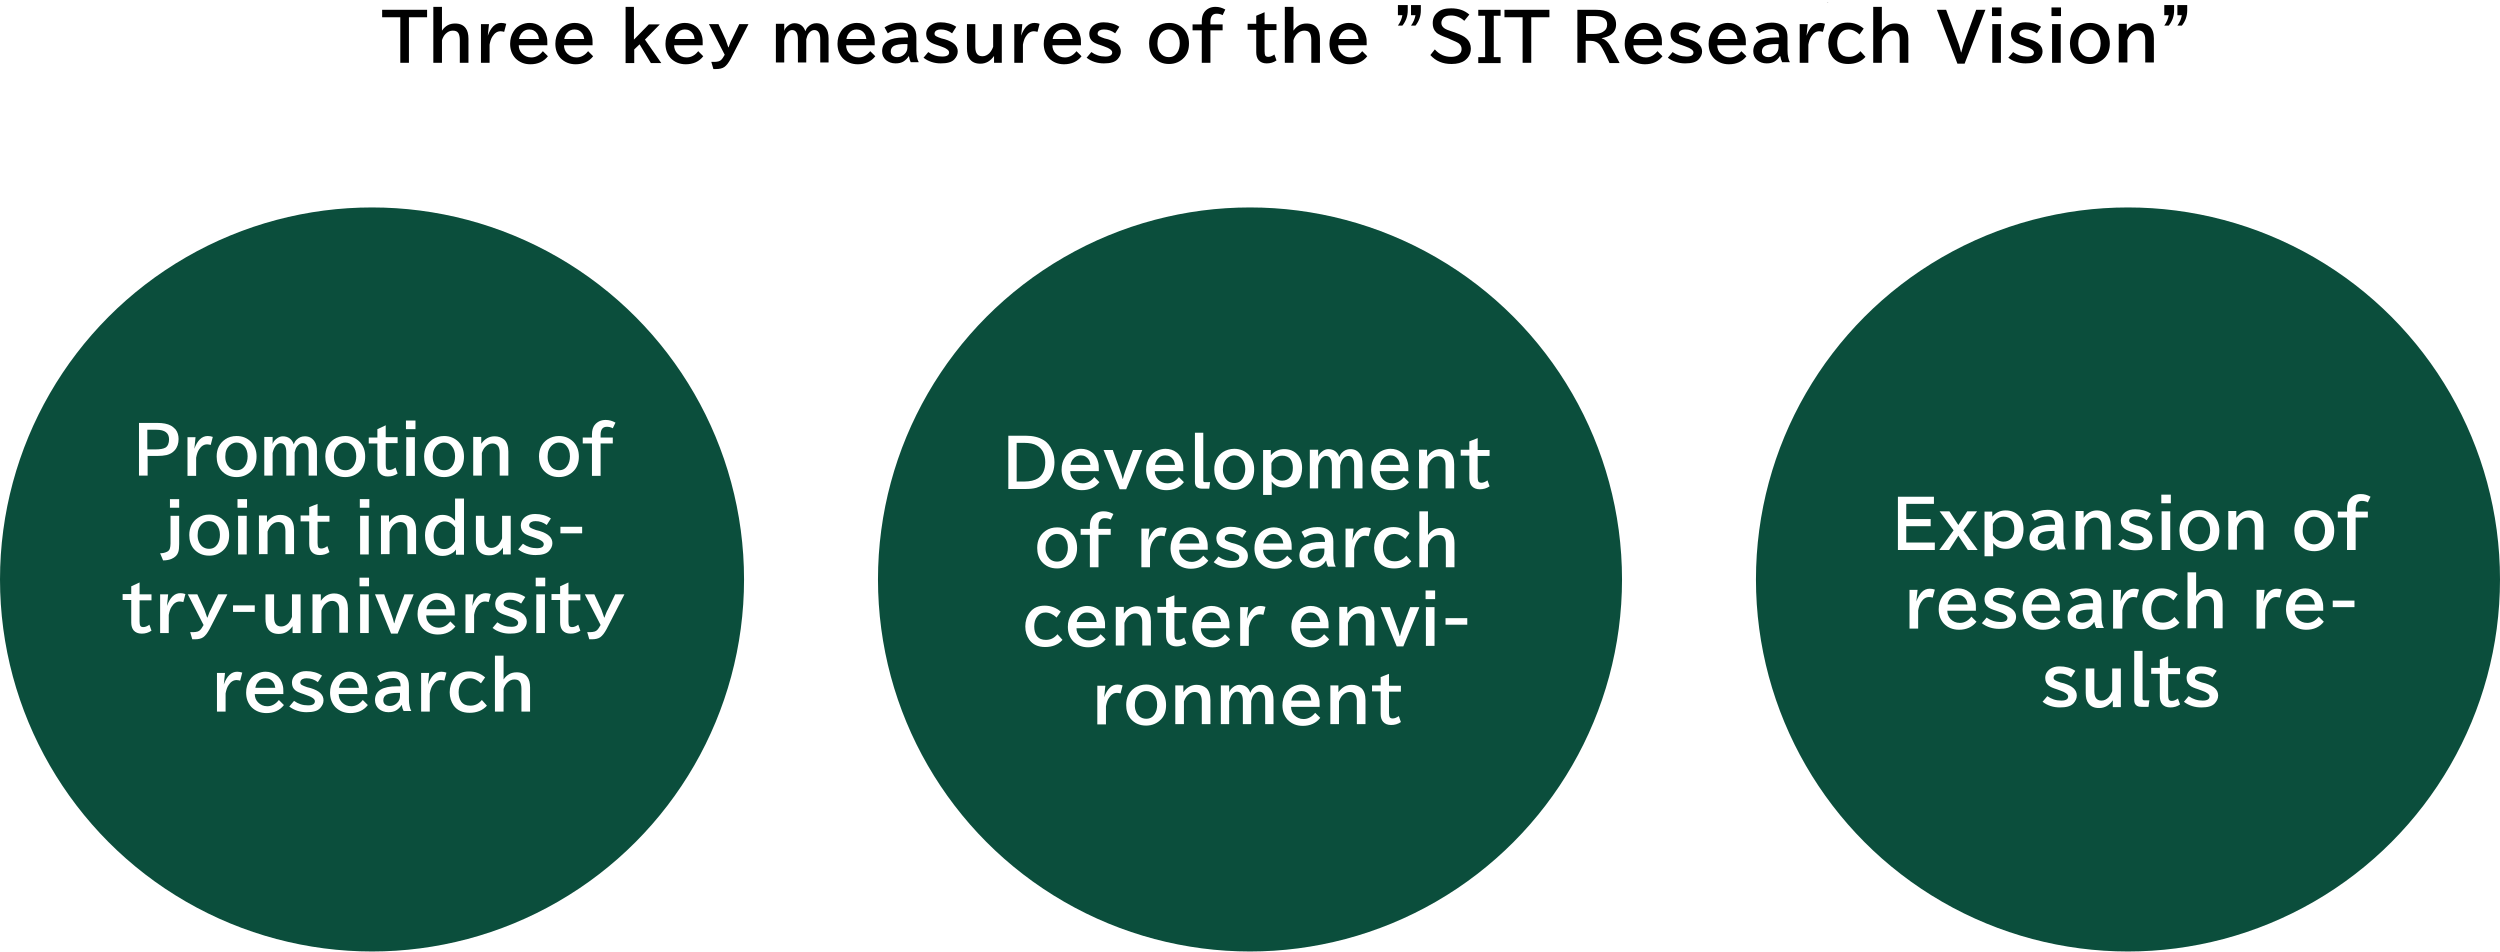 <?xml version="1.0" encoding="utf-8"?>
<!-- Generator: Adobe Illustrator 22.0.1, SVG Export Plug-In . SVG Version: 6.00 Build 0)  -->
<svg version="1.1" id="レイヤー_1" xmlns="http://www.w3.org/2000/svg" xmlns:xlink="http://www.w3.org/1999/xlink" x="0px"
	 y="0px" viewBox="0 0 840 320" style="enable-background:new 0 0 840 320;" xml:space="preserve">
<style type="text/css">
	.st0{fill:#FFFFFF;}
	.st1{fill:#0B4E3C;}
	.st2{fill:#333333;}
	.st3{fill:none;}
</style>
<title>アセット 292</title>
<rect class="st0" width="840" height="320"/>
<circle class="st1" cx="125" cy="194.7" r="125"/>
<path class="st0" d="M59.7,176.8c-0.1,0.2-0.3,0.2-0.6,0.2c-0.4,0.9-0.9,1.7-1.4,2.5h6.1v2h-18v1.9c0,3.3-0.4,8.3-2.6,11.6
	c-0.5-0.6-1.1-1-1.8-1.4c2-3,2.2-7.2,2.2-10.2v-3.9h4.6c-0.2-1-0.6-1.9-1.1-2.8l0.9-0.2h-4.7v-2h8.4v-2l2.8,0.2
	c0,0.2-0.2,0.3-0.6,0.4v1.4h8.5v2h-4.1L59.7,176.8z M56.1,189.9v2.7h7.7v1.9H46.6v-1.9h7.3v-2.7h-5.2v-1.8h5.2v-2.3h-4.1
	c-0.5,0.8-1,1.5-1.7,2.2c-0.5-0.4-1.1-0.7-1.7-1c1.3-1.4,2.3-3.1,2.9-4.9l2.4,0.7c0,0.2-0.2,0.2-0.5,0.2c-0.1,0.4-0.3,0.7-0.5,1.1
	h3.2v-2l2.8,0.2c0,0.2-0.2,0.3-0.6,0.4v1.4h6.3v1.8h-6.3v2.3h5.7v1.8L56.1,189.9z M56.4,179.5c-0.2-0.1-0.5-0.2-0.7-0.3
	c0.4-0.9,0.8-1.8,1.1-2.8h-7.3c0.5,0.9,0.9,1.8,1.1,2.8l-0.9,0.2L56.4,179.5z"/>
<path class="st0" d="M87.8,186.5v2.1h-9.6v3.9c0,2.4-1.2,2.6-5.9,2.6c-0.2-0.8-0.6-1.5-1-2.2c1,0,2.1,0,2.8,0c1.6,0,1.7,0,1.7-0.5
	v-3.8h-9.6v-2.1h9.6v-1.9l1.3,0.1c0.9-0.5,1.7-1.1,2.5-1.8h-9.2v-2h11.5l0.4-0.1l1.8,1.1c-0.1,0.1-0.3,0.2-0.5,0.3
	c-1.6,1.6-3.5,3-5.4,4.1v0.3L87.8,186.5z M68.9,178.5v3.6h-2.1v-5.6h3.5c-0.6-1-1.2-1.9-1.9-2.8l1.9-0.9c0.9,1,1.7,2.2,2.3,3.4
	l-0.6,0.3h4.2c-0.4-1.2-1-2.3-1.7-3.3l2-0.7c0.8,1.1,1.5,2.4,2,3.7l-0.8,0.3h3.7c0.9-1.2,1.8-2.5,2.5-3.8c0.9,0.3,1.8,0.6,2.6,1
	c-0.1,0.2-0.3,0.3-0.6,0.2c-0.6,0.9-1.3,1.7-1.9,2.6h3.6v5.6h-2.3v-3.6L68.9,178.5z"/>
<path class="st0" d="M99.4,189.5c-0.1,0.2-0.4,0.3-0.6,0.2c-2,2.1-4.3,3.9-6.9,5.4c-0.6-0.6-1.2-1.2-1.9-1.7c2.5-1.2,4.7-3,6.6-5
	L99.4,189.5z M106.5,185.1h5.5v2.2H90v-2.2h5.5v-5.7H91v-2.2h4.4v-4.5l2.9,0.2c0,0.2-0.2,0.3-0.6,0.4v3.9h6.3v-4.5l3,0.2
	c0,0.2-0.2,0.3-0.6,0.4v3.9h4.7v2.2h-4.7L106.5,185.1z M97.8,179.4v5.7h6.3v-5.7H97.8z M109.7,195c-2.1-2-4.3-3.8-6.6-5.4l2.1-1.2
	c2.3,1.6,4.6,3.4,6.7,5.3L109.7,195z"/>
<path class="st0" d="M135.2,173.7v18.5c0,2.5-1.2,2.8-5.3,2.8c-0.2-0.8-0.4-1.5-0.8-2.2c0.8,0,1.7,0,2.3,0c1.4,0,1.5,0,1.5-0.6
	v-16.4h-15.9V195h-2.2v-21.3H135.2z M131.1,178v1.9h-12.2V178H131.1z M129.8,190.1h-7.6v1.7h-2.1v-9.6h9.7V190.1z M127.7,184.1h-5.5
	v4.1h5.5V184.1z"/>
<path class="st0" d="M146.7,191.8h-4.9v2h-2v-7.2c-0.3,0.6-0.7,1.2-1.1,1.7c-0.3-0.7-0.7-1.4-1.2-2c1.7-2.3,2.8-6.4,3.4-10.6H138
	v-2.1h9.5v2.1h-4.4c-0.3,1.8-0.6,3.6-1.1,5.4h4.8V191.8z M144.7,189.8v-6.7h-2.9v6.7H144.7z M160.3,182.6v2.2h-2.7V195h-2.2v-10.2
	h-3.1c-0.2,3.7-1.2,7.6-4.5,10.3c-0.6-0.5-1.2-0.9-1.8-1.3c3.1-2.4,4-5.8,4.2-9h-2.7v-2.2h2.8v-6.9h-2v-2.1h11.8v2.1h-2.3v6.9H160.3
	z M152.3,182.6h3.1v-6.9h-3.1V182.6z"/>
<path class="st0" d="M179,191.9c0,0.7,0.1,0.8,0.7,0.8h1.7c0.6,0,0.7-0.4,0.7-3.2c0.6,0.4,1.3,0.7,2.1,0.9c-0.2,3.5-0.8,4.4-2.6,4.4
	h-2.3c-2,0-2.6-0.6-2.6-2.9v-4.2H172c-1,3.4-3.1,5.9-8.8,7.3c-0.3-0.7-0.7-1.3-1.2-1.9c4.7-1,6.6-2.8,7.6-5.4h-6v-2.1h6.5
	c0.2-1,0.3-2.1,0.3-3.1c2.6,0.2,2.8,0.2,2.9,0.2c0,0.2-0.2,0.4-0.6,0.4c-0.1,0.9-0.2,1.7-0.3,2.5h6.5L179,191.9z M171.4,177.8
	c0,0.2-0.2,0.3-0.6,0.4c-0.8,2.9-2.1,5.1-7.5,6.4c-0.3-0.7-0.7-1.3-1.2-1.8c4.8-0.9,6-2.6,6.4-5.2L171.4,177.8z M165.1,177.2v2.6
	h-2.3v-4.7h9v-2.7l2.9,0.2c0,0.2-0.2,0.3-0.6,0.4v2.1h9v4.7h-2.4v-2.6L165.1,177.2z M174.7,177.4l2.8,0.2c0,0.2-0.2,0.3-0.6,0.4v3.4
	c0,0.6,0.1,0.7,1.1,0.7h3c0.7,0,0.8-0.2,0.9-1.4c0.6,0.3,1.3,0.6,1.9,0.7c-0.2,2-0.8,2.6-2.6,2.6h-3.5c-2.4,0-3-0.6-3-2.5V177.4z"/>
<path class="st0" d="M207.3,184.3c0,5.3-3,8.7-8.2,9.6c-0.6-0.7-1.1-1.6-1.4-2.5c0.7,0,1.4-0.1,2.1-0.3c2.5-0.6,4.9-2.6,4.9-6.8
	c0-3.9-2.6-6.5-6.6-6.7c-0.1,2.4-0.4,4.7-1,7c-1.1,4.6-2.7,7.8-5.6,7.8c-2.4,0-4.8-3.2-4.8-7.1c0-5.7,4.5-10,10.8-10
	C203.2,175.3,207.3,178.9,207.3,184.3z M194.8,184c0.5-2.1,0.8-4.2,0.8-6.3c-3.7,0.6-6.4,3.7-6.5,7.4c0,2.8,1.4,4.4,2.4,4.4
	C192.9,189.5,194,187.5,194.8,184L194.8,184z"/>
<path class="st0" d="M109.6,217.4l0.2,1.9c-0.8,0.3-1.6,0.6-2.4,0.8v6.2c0,2.1-0.7,2.6-4.3,2.6c-0.1-0.8-0.4-1.5-0.7-2.2
	c1,0,2,0,2.4,0s0.4-0.1,0.4-0.5v-5.5c-1,0.3-1.9,0.6-2.6,0.8c0,0.2-0.2,0.4-0.4,0.4l-0.7-2.5c1-0.2,2.3-0.6,3.6-0.9v-5.2h-3.3v-2.1
	h3.3v-4.8l2.7,0.1c0,0.2-0.2,0.4-0.6,0.4v4.2h2.4v2.1h-2.4v4.6L109.6,217.4z M124.2,225.6v2.1h-10.7v1.4h-2.2v-13.2
	c-0.4,0.7-0.9,1.3-1.4,1.9c-0.4-0.7-0.8-1.3-1.3-1.9c1.8-2.1,3.5-5.7,4.4-9.3l2.6,0.8c-0.1,0.2-0.4,0.3-0.6,0.3
	c-0.4,1.3-0.8,2.6-1.4,3.8h3c0.7-1.5,1.3-3.1,1.7-4.7l2.6,0.9c-0.1,0.2-0.3,0.2-0.6,0.2c-0.4,1.1-1,2.4-1.5,3.6h4.9v2H119v2.8h4.1
	v1.9H119v2.8h4.1v1.9H119v2.8L124.2,225.6z M116.8,216.1v-2.8h-3.4v2.8L116.8,216.1z M116.8,220.8V218h-3.4v2.8H116.8z M113.5,222.7
	v2.8h3.4v-2.8H113.5z"/>
<path class="st0" d="M131,216v7.8c1.6,2.6,4.8,2.6,9.1,2.6c2.8,0,6.1-0.1,8.2-0.2c-0.3,0.7-0.6,1.5-0.7,2.2c-1.8,0.1-4.5,0.1-7,0.1
	c-5.2,0-8.3,0-10.5-2.9c-1,1-2.1,2-3,2.8c0,0.2-0.1,0.4-0.3,0.5l-1.2-2.4c1.1-0.8,2.2-1.6,3.2-2.5v-5.9h-3V216H131z M127.8,207.1
	c1.5,1.1,2.8,2.4,3.9,3.9l-1.8,1.4c-1-1.5-2.3-2.9-3.8-4.1L127.8,207.1z M134,225.2v-10.3c-0.5,0.6-1.1,1.2-1.7,1.8
	c-0.5-0.6-1-1.2-1.6-1.7c2.4-2.3,4.3-5.3,5.3-8.5l2.7,0.8c-0.1,0.2-0.3,0.3-0.6,0.3c-0.4,1-0.8,1.9-1.2,2.8h3.2
	c0.6-1.2,1-2.4,1.4-3.7l2.7,0.7c-0.1,0.2-0.4,0.3-0.6,0.3c-0.3,0.8-0.8,1.8-1.3,2.7h5.2v1.9h-5.4v2h4.5v1.9h-4.5v2h4.4v1.9h-4.4v2.1
	h5.7v1.9h-11.7v1L134,225.2z M140,214.4v-2h-3.8v2H140z M140,218.3v-2h-3.8v2L140,218.3z M140,222.3v-2.1h-3.8v2.1H140z"/>
<path class="st2" d="M206.8,20.5V1h9.4v1.9h-7.4v17.6L206.8,20.5z"/>
<path class="st2" d="M229.2,6.8c-1.2-0.6-2.5-1-3.8-1c-2.5,0-3.6,1.5-3.6,2.9c0,1.8,1.2,2.7,3.9,3.9c3.4,1.5,5.1,3.4,5.1,6.3
	c0,3.6-2.7,6.3-7.5,6.3c-1.8,0-3.6-0.4-5.2-1.3l0.7-2.7c1.4,0.8,3,1.3,4.6,1.3c2.5,0,4-1.3,4-3.2c0-1.8-1.1-2.9-3.6-4
	c-3.2-1.3-5.3-3.2-5.3-6.1c0-3.4,2.7-5.9,7-5.9c1.6,0,3.1,0.3,4.5,1L229.2,6.8z"/>
<path class="st2" d="M234.3,3.5h3.2v21.4h-3.2V3.5z"/>
<path class="st2" d="M254.7,6.2h-5.8v18.6h-3.2V6.2h-5.8V3.5h14.8L254.7,6.2z"/>
<path class="st2" d="M273.2,23.6h-5.7v2.3h-2.3v-8.3c-0.4,0.7-0.8,1.4-1.3,2c-0.4-0.8-0.8-1.6-1.4-2.3c2-2.7,3.2-7.4,3.9-12.3H263
	V2.5h11.1v2.4H269c-0.3,2.1-0.8,4.2-1.3,6.2h5.5V23.6z M270.8,21.3v-7.8h-3.3v7.8L270.8,21.3z M289,12.9v2.5h-3.2v11.9h-2.5V15.5
	h-3.7c-0.2,4.3-1.3,8.9-5.3,12c-0.6-0.6-1.3-1.1-2.1-1.5c3.6-2.8,4.6-6.8,4.9-10.5H274v-2.5h3.2v-8h-2.4V2.4h13.7v2.5h-2.7v8
	L289,12.9z M279.7,12.9h3.6v-8h-3.6V12.9z"/>
<path class="st2" d="M310.8,23.7c0,0.8,0.1,0.9,0.8,0.9h1.9c0.7,0,0.8-0.5,0.9-3.8c0.7,0.5,1.6,0.9,2.4,1.1c-0.3,4-0.9,5.1-3.1,5.1
	h-2.7c-2.4,0-3.1-0.8-3.1-3.3v-4.9h-5.3c-1.1,4-3.6,6.9-10.2,8.5c-0.3-0.8-0.8-1.6-1.4-2.2c5.4-1.2,7.8-3.3,8.8-6.3h-7v-2.5h7.6
	c0.2-1.2,0.3-2.4,0.4-3.6c3,0.2,3.2,0.2,3.4,0.3c0,0.3-0.3,0.4-0.7,0.5c-0.1,1-0.2,2-0.3,2.9h7.6L310.8,23.7z M302,7.3
	c-0.1,0.2-0.3,0.4-0.6,0.4c-0.9,3.4-2.4,6-8.8,7.4c-0.3-0.8-0.8-1.5-1.4-2.1c5.7-1.1,6.9-3,7.5-6.1L302,7.3z M294.7,6.6v3.1H292V4.3
	h10.5V1.1l3.4,0.2c0,0.2-0.2,0.4-0.7,0.4v2.5h10.6v5.5H313V6.6H294.7z M305.8,6.8l3.3,0.2c0,0.2-0.2,0.4-0.6,0.4v4
	c0,0.7,0.2,0.8,1.3,0.8h3.4c0.8,0,1-0.2,1-1.7c0.7,0.4,1.5,0.7,2.3,0.8c-0.3,2.4-1,3-3,3h-4.1c-2.9,0-3.6-0.7-3.6-3L305.8,6.8z"/>
<path class="st2" d="M341,21.3c0.1,1.1,0,2.3-0.3,3.4c-4.6,1.1-9.3,1.3-13.9,0.6c-2.4-0.5-3.4-1.9-3.4-4.5c0-2.2,0.1-10.8,0.1-12.5
	c0-1.4-0.1-2.7-0.2-4.1c1.1,0,2.2,0,3.3,0.2c0,1.2-0.1,4.6-0.2,8c3.7-0.9,9-2.6,12-4.4c0.6,0.8,1,1.8,1.2,2.8
	c-4.2,2-8.7,3.4-13.3,4.4c-0.1,2.2-0.1,4-0.1,4.8c0,1.6,0.4,2.2,1.9,2.5C332.5,22.9,336.9,22.5,341,21.3z M340.2,5.1
	c0.8,1.1,1.5,2.4,2,3.6c-0.4,0.3-0.9,0.6-1.4,0.7c-0.6-1.3-1.2-2.5-2-3.7C339.3,5.5,339.7,5.3,340.2,5.1z M345.1,7.4
	c-0.4,0.3-0.9,0.6-1.4,0.7c-0.5-1.3-1.2-2.5-2-3.6c0.4-0.3,0.9-0.5,1.4-0.7C343.9,4.9,344.6,6.1,345.1,7.4L345.1,7.4z"/>
<path class="st2" d="M356.2,13.6c-0.3,0.9-0.8,1.7-1.4,2.5c-2.1-1.2-4.2-2.3-6.4-3.3c0.3-0.9,0.8-1.7,1.3-2.5
	C351.9,11.2,354.1,12.4,356.2,13.6z M359,20.4c4.4-2.6,7.9-6.3,10.2-10.8c0.9,0.7,1.6,1.5,2.2,2.5c-2.6,4.5-6.4,8.2-10.8,10.8
	c-2.6,1.5-5.4,2.7-8.3,3.6c-0.9-0.8-1.6-1.8-2-2.9C353.3,23,356.3,21.9,359,20.4z M359.9,7.2c-0.4,0.9-0.9,1.7-1.5,2.4
	c-2-1.3-4.1-2.5-6.3-3.5c0.4-0.9,0.8-1.7,1.4-2.5C355.7,4.6,357.9,5.8,359.9,7.2z M369.4,7.2C369,7.6,368.5,7.8,368,8
	c-0.6-1.3-1.3-2.5-2.1-3.6c0.5-0.3,1-0.6,1.5-0.8C368.2,4.7,368.9,5.9,369.4,7.2L369.4,7.2z M372.5,5.7c-0.5,0.4-1,0.6-1.5,0.8
	c-0.6-1.2-1.3-2.4-2.1-3.5c0.5-0.3,1-0.6,1.5-0.8C371.2,3.3,372,4.5,372.5,5.7L372.5,5.7z"/>
<path class="st2" d="M392.3,13c-1.1,0-9.5,0.1-11.4,0.1c-0.1-0.5-0.2-2.1-0.2-2.5c0.6,0,2,0.1,2.6,0.1c1.3,0,10.1,0.1,11.6-0.1
	c-0.1,1.6-0.2,13.1-0.1,15.7c-0.9,0.1-1.8,0.1-2.7,0v-1.2c-2.7,0-8.3,0-9.3,0c-0.9,0-1.8,0.1-2.3,0.1c-0.1-0.7-0.2-2-0.2-2.5
	c1.5,0.1,8.7,0.1,11.8,0.1l0-3.9c-2.5,0-7.3,0-8.3,0s-1.7,0-2.3,0.1c-0.1-0.5-0.1-1.9-0.1-2.4c0.3,0,1.7,0.1,2.7,0.1
	c2.5,0,6.1,0,8,0L392.3,13z"/>
<path class="st2" d="M414.6,8.7c-0.4,1-1,2-1.7,2.8c-2.3-1.7-4.8-3.2-7.4-4.4c0.5-0.9,1-1.8,1.6-2.7C409.8,5.5,412.3,6.9,414.6,8.7z
	 M414.7,19.8c4.4-2.5,8-6.4,10.1-11.1c0.9,0.7,1.7,1.5,2.3,2.5c-2.5,4.6-6.3,8.5-10.8,11.2c-2.6,1.5-5.4,2.7-8.3,3.5
	c-0.9-0.8-1.5-1.9-2-3C409.1,22.4,412,21.3,414.7,19.8z"/>
<path class="st2" d="M437.3,7.8v19.5H428v-1.9h7.4V7.8H437.3z"/>
<path class="st2" d="M448.2,5.5c1.9-1.4,4.3-2.1,6.7-2.1c4.4,0,6.7,2.4,6.7,5.2c0,2.4-1.4,4.3-4.3,5.2v0.1c2.8,0.3,5.1,2.1,5.1,5.2
	c0,3.2-2.7,6.2-8.3,6.2c-2.3,0.1-4.6-0.6-6.6-2l1-2.6c1.6,1.1,3.5,1.8,5.4,1.8c3.3,0,4.7-1.9,4.7-3.6c0-2.7-2.7-3.6-5.4-3.6h-2.1
	v-2.6h2.1c2.3,0,4.8-1.1,4.8-3.5c0-1.6-1.3-3-3.8-3c-1.8,0-3.6,0.7-5,1.8L448.2,5.5z"/>
<path class="st2" d="M473.8,9.1c3-1,7.9-3.5,12.3-3.5c5,0,8.6,3.4,8.6,8.4c0,6.9-6.2,10.6-14.6,10.9c-0.7-0.9-1.2-2-1.4-3.1
	c7.2,0.1,12.9-2.5,12.9-8c0.1-2.9-2.3-5.3-5.2-5.4c-0.1,0-0.2,0-0.4,0c-4.6,0-9.5,3.3-13.9,4.5c-0.8-0.8-1.3-1.8-1.7-2.9
	C471.6,9.8,472.7,9.5,473.8,9.1z"/>
<path class="st2" d="M523.1,14.9c0,6.1-3.5,10.2-9.6,11.1c-0.7-0.8-1.3-1.8-1.6-2.9c0.8-0.1,1.7-0.2,2.5-0.4c2.9-0.7,5.7-3,5.7-7.9
	c0-4.5-3-7.6-7.7-7.8c-0.1,2.7-0.5,5.5-1.1,8.1c-1.3,5.3-3.2,9.1-6.6,9.1c-2.8,0-5.6-3.7-5.6-8.3c0-6.6,5.3-11.6,12.6-11.6
	C518.3,4.4,523.1,8.6,523.1,14.9z M508.5,14.6c0.6-2.4,0.9-4.9,1-7.4c-4.3,0.7-7.4,4.3-7.5,8.6c0,3.3,1.6,5.2,2.8,5.2
	C506.3,21,507.5,18.7,508.5,14.6z"/>
<path class="st2" d="M540.3,24.4h11.6v2.2h-25.5v-2.2h11.3v-2h-9.2v-2.1h9.2v-1.7h-8.3V9.7h8.3V8.3h-11.1V6.2h11.1V4.4
	c-2.9,0.2-5.8,0.3-8.6,0.4c-0.1-0.7-0.3-1.4-0.6-2c6.4-0.1,12.8-0.6,19.1-1.5l1.8,2c-0.1,0.1-0.2,0.1-0.4,0.1c-0.1,0-0.2,0-0.3-0.1
	c-2.3,0.4-5.2,0.7-8.4,1v1.9h11.4v2.1h-11.4v1.5h8.7v8.9h-8.7v1.7h9.8v2.1h-9.8V24.4z M532,11.6v1.8h5.7v-1.8L532,11.6z M532,16.8
	h5.7V15H532V16.8z M546.3,11.6h-6v1.8h6V11.6z M546.3,16.8V15h-6v1.8H546.3z"/>
<path class="st2" d="M560.4,21.2c-0.8,2.4-2.2,4.5-4,6.2l-2.5-1.3c1.8-1.5,3.1-3.5,3.9-5.6L560.4,21.2z M576.7,9.5v9.6h-19.3V9.5
	h8.1V1.1l3.4,0.2c0,0.3-0.2,0.4-0.6,0.5V4h10.5v2.5h-10.5v2.9H576.7z M574,16.6V12h-14v4.7L574,16.6z M563.1,27.1
	c0-1.9-0.2-3.8-0.6-5.7l2.5-0.3c0.4,1.9,0.6,3.8,0.7,5.7L563.1,27.1z M570.1,27c-0.5-1.9-1.1-3.8-2-5.6l2.4-0.6
	c0.9,1.8,1.6,3.6,2.2,5.5L570.1,27z M577.9,27.4c-1.2-2.2-2.6-4.3-4.3-6.1l2.4-1c1.7,1.8,3.2,3.8,4.4,6L577.9,27.4z"/>
<path class="st2" d="M607.8,8.4h-14.1c-0.1,1.4-0.2,2.8-0.4,4.2h9.1l0.6-0.1l1.6,0.3c0,0.3-0.1,0.5-0.1,0.8
	c-0.6,8.2-1.1,11.3-2.3,12.5c-0.9,1-1.8,1.1-4.4,1.1c-0.9,0-2,0-3.1-0.1c-0.1-0.9-0.4-1.8-0.9-2.6c2,0.2,4,0.2,4.8,0.2
	c0.5,0.1,1-0.1,1.4-0.4c0.8-0.7,1.3-3.3,1.7-9.3h-8.8c-1,4.8-3.2,9.5-9,12.3c-0.5-0.8-1.1-1.6-1.9-2.2c7.8-3.5,8.5-10.6,8.8-16.9
	h-8.5V5.9h11.2V1l3.4,0.2c0,0.2-0.2,0.4-0.7,0.4v4.2h11.5V8.4z"/>
<path class="st2" d="M624.3,16.1v1.8c2.2,2.5,6.7,5.2,12.1,6.3c-0.7,0.7-1.2,1.5-1.7,2.3c-3.9-1.1-7.4-3-10.4-5.7v6.5h-2.6V21
	c-2.9,2.7-6.4,4.6-10.2,5.6c-0.5-0.8-1-1.5-1.7-2.2c4.7-1.1,9.4-3.5,11.8-6.5v-1.9h-5.9v5.2h-2.6v-7.4h8.5v-1.7h-11.2V9.7h11.2V7.6
	l0.6,0c-0.4-0.3-0.9-0.6-1.2-0.8c0.5-0.4,0.9-0.8,1.4-1.3h-4.5c0.4,0.8,0.7,1.5,1,2.3l-2.4,0.8c-0.3-1.1-0.7-2.1-1.3-3.1h-0.8
	c-0.7,1.2-1.6,2.3-2.5,3.3c-0.6-0.5-1.3-0.9-2-1.3c1.8-1.9,3.2-4.1,4.1-6.6l2.9,0.9c-0.1,0.2-0.4,0.3-0.7,0.3
	c-0.2,0.4-0.4,0.9-0.6,1.4h7.1v1.8c1.1-1.3,2-2.8,2.7-4.3c1.3,0.4,2.1,0.6,2.9,0.9c-0.1,0.2-0.3,0.3-0.6,0.3c-0.2,0.5-0.4,1-0.7,1.4
	h9.2v2h-5.8c0.6,0.8,1.1,1.5,1.5,2.4l-2.4,0.8c-0.6-1.1-1.2-2.2-2-3.2h-1.8c-0.6,0.8-1.2,1.5-1.9,2.1l1.3,0.1c0,0.3-0.2,0.4-0.7,0.5
	v1.5h11.4v2.4h-11.4v1.7h8.8V19c0,2.2-1.1,2.4-4.3,2.4c-0.2-0.7-0.5-1.4-0.8-2c0.9,0,1.7,0,2,0c0.3,0,0.4-0.1,0.4-0.4v-3L624.3,16.1
	z"/>
<circle class="st1" cx="420" cy="194.7" r="125"/>
<path class="st0" d="M381.7,188.6h-4.9v2h-2v-7.2c-0.3,0.6-0.7,1.2-1.1,1.7c-0.3-0.7-0.7-1.4-1.2-2c1.7-2.3,2.8-6.4,3.4-10.6H373
	v-2.1h9.5v2.1h-4.4c-0.3,1.8-0.6,3.6-1.1,5.4h4.8V188.6z M379.7,186.7V180h-2.9v6.7H379.7z M395.3,179.5v2.2h-2.7v10.2h-2.2v-10.2
	h-3.1c-0.2,3.7-1.2,7.6-4.5,10.3c-0.6-0.5-1.2-0.9-1.8-1.3c3.1-2.4,4-5.8,4.2-9h-2.7v-2.2h2.8v-6.9h-2v-2.1h11.8v2.1h-2.3v6.9
	L395.3,179.5z M387.3,179.5h3.1v-6.9h-3.1V179.5z"/>
<path class="st0" d="M414,188.8c0,0.7,0.1,0.8,0.7,0.8h1.7c0.6,0,0.7-0.4,0.7-3.2c0.6,0.4,1.3,0.7,2.1,0.9c-0.2,3.5-0.8,4.4-2.6,4.4
	h-2.3c-2,0-2.6-0.6-2.6-2.9v-4.2H407c-1,3.4-3.1,5.9-8.8,7.3c-0.3-0.7-0.7-1.3-1.2-1.9c4.7-1,6.6-2.8,7.6-5.4h-6v-2.1h6.5
	c0.2-1,0.3-2.1,0.3-3.1c2.6,0.2,2.8,0.2,2.9,0.2c0,0.2-0.2,0.4-0.6,0.4c-0.1,0.9-0.2,1.7-0.3,2.5h6.5V188.8z M406.4,174.7
	c0,0.2-0.2,0.3-0.6,0.4c-0.8,2.9-2.1,5.1-7.5,6.4c-0.3-0.7-0.7-1.3-1.2-1.8c4.8-0.9,6-2.6,6.4-5.2L406.4,174.7z M400.1,174.1v2.6
	h-2.3v-4.7h9v-2.7l2.9,0.2c0,0.2-0.2,0.3-0.6,0.4v2.1h9v4.7h-2.4v-2.6H400.1z M409.7,174.3l2.8,0.2c0,0.2-0.2,0.3-0.6,0.4v3.4
	c0,0.6,0.1,0.7,1.1,0.7h3c0.7,0,0.8-0.2,0.9-1.4c0.6,0.3,1.3,0.6,1.9,0.7c-0.2,2-0.8,2.6-2.6,2.6h-3.5c-2.4,0-3-0.6-3-2.5V174.3z"/>
<path class="st0" d="M433.2,173.1l1,0.2c0,0.1-0.1,0.3-0.1,0.4c-0.1,4-0.7,8-2,11.8c1.6,3.1,3.9,3.9,6.7,3.9c0.7,0,3.9,0,4.7,0
	c-0.3,0.6-0.5,1.3-0.7,2h-4.1c-3.2,0-5.7-0.8-7.5-3.8c-0.8,1.7-2,3.2-3.5,4.3c-0.3-0.6-0.8-1.1-1.3-1.6c1.7-1.3,3-3,3.7-5
	c-0.5-1.2-0.8-2.5-1.1-3.8c-0.3,1-0.7,2-1.2,3c-0.4-0.5-0.9-0.9-1.4-1.3c0.2-0.5,0.4-0.9,0.6-1.4l-1.5,0.6v7.1
	c0,2.1-0.8,2.4-3.8,2.4c-0.1-0.7-0.3-1.4-0.6-2c0.4,0,0.9,0,1.2,0c1,0,1.1,0,1.1-0.4v-6.3l-1.7,0.7c0,0.2-0.1,0.4-0.3,0.4l-0.7-2.4
	l2.8-0.9v-4.7h-2.5v-2.1h2.5v-4.8l2.6,0.1c0,0.2-0.2,0.3-0.5,0.4v4.3h2v2.1h-2v4l1.6-0.6l0.2,1.2c1-3.8,1.6-7.6,1.7-11.5l2.5,0.4
	c0,0.2-0.2,0.3-0.6,0.4c-0.1,1-0.2,2.1-0.3,3.1h2.2L433.2,173.1z M430.3,175.2c-0.1,0.8-0.2,1.6-0.4,2.4c0.2,1.8,0.5,3.5,1,5.2
	c0.7-2.5,1.1-5,1.2-7.6H430.3z M437,172.8v4.8c0,3.1-0.3,7.4-2.3,10.2c-0.4-0.5-0.9-0.9-1.4-1.2c1.7-2.6,1.9-6.2,1.9-8.9v-6.7h5.5
	v13.4c0,1.1,0,1.2,0.3,1.2c0.4,0,0.5,0,0.6-0.1c0.2-1.1,0.3-2.2,0.2-3.3c0.4,0.4,0.9,0.6,1.4,0.8c-0.1,3.2-0.2,4.4-1.8,4.4h-0.9
	c-1.7,0-1.7-1.2-1.7-3.1v-11.3L437,172.8z"/>
<path class="st0" d="M450.3,186.6c-0.7,2-1.9,3.9-3.5,5.3l-2.1-1.1c1.5-1.3,2.7-3,3.4-4.8L450.3,186.6z M464.3,176.5v8.3h-16.5v-8.3
	h6.9v-7.2l2.9,0.2c0,0.2-0.2,0.4-0.6,0.4v1.9h9v2.1h-9v2.5L464.3,176.5z M462,182.7v-4h-12v4L462,182.7z M452.6,191.6
	c0-1.7-0.2-3.3-0.5-4.9l2.2-0.2c0.3,1.6,0.5,3.2,0.6,4.8L452.6,191.6z M458.6,191.6c-0.4-1.7-1-3.3-1.7-4.8l2.1-0.5
	c0.8,1.5,1.4,3.1,1.8,4.7L458.6,191.6z M465.3,191.9c-1-1.9-2.2-3.7-3.6-5.3l2.1-0.9c1.5,1.6,2.7,3.3,3.8,5.1L465.3,191.9z"/>
<path class="st0" d="M368.6,218.5l0.2,1.9c-2.6,0.7-5.4,1.4-7.2,1.8c0,0.2-0.2,0.4-0.4,0.4l-0.7-2.4c0.9-0.2,2-0.4,3.2-0.7v-5.4
	h-2.6v-2h2.6v-4.9h-2.9v-2h7.8v2h-2.9v4.9h2.4v2h-2.4v5L368.6,218.5z M376.8,218.9c0.4,0.8,0.9,1.5,1.5,2.1c1-0.6,1.9-1.3,2.8-2
	l1.8,1.4c-0.2,0.1-0.4,0.2-0.6,0.1c-0.7,0.4-2,1.1-3,1.6c1.1,0.9,2.4,1.6,3.8,2c-0.6,0.5-1,1.1-1.4,1.8c-2.8-1.1-5.1-3.3-6.4-6
	l-0.1,0.1v5.8h-2.2v-4.1c-1.6,1.1-3.4,2.1-5.2,2.8c-0.4-0.6-0.8-1.1-1.3-1.6c2.7-0.9,5.2-2.3,7.4-4.1h-4v-5.4h11.5v5.4L376.8,218.9z
	 M368.3,210.5h15v1.8h-15V210.5z M382.1,204.2v5.2h-12.7v-5.2H382.1z M373.2,207.8v-2h-1.9v2H373.2z M372,215.3v1.8h7.3v-1.8H372z
	 M376.7,207.8v-2h-2v2H376.7z M380.2,207.8v-2h-2v2H380.2z"/>
<path class="st0" d="M389.8,218.1l2.6-0.9c0.1,0.6,0.2,1.1,0.4,2c-2.5,1-5.1,2.1-6.8,2.7c0,0.2-0.1,0.4-0.3,0.4l-1.1-2.5
	c0.8-0.2,1.9-0.6,3.1-1v-7.4h-2.6v-2.1h2.6v-5.6l2.7,0.1c0,0.2-0.2,0.3-0.5,0.4v5.1h2.4v2.1h-2.4V218.1z M398.8,220.2
	c0,0.2-0.2,0.3-0.5,0.4c-0.7,2.4-1.9,4.3-6.5,5.4c-0.3-0.7-0.7-1.4-1.2-1.9c4-0.7,5.1-2,5.6-4.1L398.8,220.2z M407.3,209.5v1.9h-15
	v-1.9h3.7c-0.2-0.8-0.5-1.5-0.8-2.2l1.2-0.3H393v-1.8h5.5v-1.9l2.8,0.2c0,0.2-0.2,0.3-0.6,0.4v1.3h6v1.8h-3.1l1.2,0.3
	c-0.1,0.2-0.3,0.3-0.6,0.3c-0.3,0.5-0.6,1.2-1,1.9L407.3,209.5z M402.8,223.1c0,0.6,0.1,0.6,0.6,0.6h1.6c0.5,0,0.6-0.3,0.6-2.3
	c0.6,0.4,1.2,0.6,1.9,0.8c-0.2,2.8-0.8,3.4-2.3,3.4h-2.1c-2,0-2.4-0.6-2.4-2.6v-3.4h-6.8v-7.2h12v7.2h-2.6c-0.1,0.1-0.3,0.1-0.4,0.1
	V223.1z M395.9,214v1.4h7.7V214H395.9z M395.9,216.8v1.5h7.7v-1.5H395.9z M401.3,209.4c0.4-0.8,0.7-1.5,0.9-2.3h-5
	c0.4,0.7,0.7,1.5,0.9,2.3l-0.6,0.1h4.1L401.3,209.4z"/>
<path class="st0" d="M430.3,215.2c0,5.3-3,8.7-8.2,9.6c-0.6-0.7-1.1-1.6-1.4-2.5c0.7,0,1.4-0.1,2.1-0.3c2.5-0.6,4.9-2.6,4.9-6.8
	c0-3.9-2.6-6.5-6.6-6.7c-0.1,2.4-0.4,4.7-1,7c-1.1,4.6-2.7,7.8-5.6,7.8c-2.4,0-4.8-3.2-4.8-7.1c0-5.7,4.5-10,10.8-10
	C426.2,206.2,430.3,209.8,430.3,215.2z M417.8,214.9c0.5-2.1,0.8-4.2,0.8-6.3c-3.7,0.6-6.4,3.7-6.5,7.4c0,2.8,1.4,4.4,2.4,4.4
	C415.9,220.4,417,218.4,417.8,214.9L417.8,214.9z"/>
<path class="st0" d="M437.8,216.2v-2.6c-1.1,1-2.4,1.9-3.7,2.7c-0.4-0.5-0.8-1-1.3-1.4c1.6-0.7,3-1.6,4.3-2.7H434v-4.6h3.8v-1h-4.6
	v-1.6h4.6v-1.5l2.5,0.1c0,0.2-0.2,0.3-0.5,0.4v1h4.8v1.6h-4.8v1h4v2.5c1.6-1.9,2.8-4.2,3.3-6.6l2.4,0.7c-0.1,0.2-0.3,0.3-0.6,0.3
	c-0.2,0.6-0.4,1.3-0.7,2h6.6v1.8h-1.6c-0.4,1.6-1.2,3.1-2.3,4.4c1.2,1,2.6,1.7,4.1,2.1c-0.5,0.5-0.9,1.1-1.3,1.8
	c-1.6-0.6-3-1.4-4.2-2.5c-1.4,1.2-3.1,2-4.8,2.6c-0.4-0.6-0.8-1.1-1.2-1.6c1.7-0.4,3.3-1.2,4.7-2.4c-0.7-0.8-1.3-1.7-1.8-2.7
	c-0.4,0.6-0.9,1.2-1.4,1.8c-0.4-0.5-0.8-1-1.3-1.4v1.9H440c1,0.5,3.3,1.6,3.9,2l-1.1,1.4c-0.6-0.5-1.9-1.3-3-1.9v2.6L437.8,216.2z
	 M445.1,221.9v1.7h10v1.9h-22v-1.9h3.8v-4l2.7,0.2c0,0.2-0.2,0.3-0.6,0.4v3.4h3.9v-4.9h-8.3v-1.8h19v1.8h-8.4v1.6h6.6v1.7H445.1z
	 M435.8,208.9v1.8h2v-1.8H435.8z M441.9,208.9h-2.1v1.8h2.1V208.9z M447.6,208.1c0.5,1.1,1.2,2.2,2,3.1c0.7-0.9,1.2-2,1.6-3.1H447.6
	z"/>
<path class="st0" d="M463.8,204.4c-0.1,0.2-0.3,0.3-0.6,0.3c-0.5,1.6-1.1,3.1-1.8,4.6l0.6,0.2c0,0.2-0.2,0.3-0.6,0.4v16.2h-2.2
	v-12.7c-0.6,1.1-1.3,2.1-2.1,3c-0.3-0.8-0.6-1.6-1-2.4c2.3-3.1,4-6.6,5-10.4L463.8,204.4z M479.3,210.1v2h-13.5v3.3
	c0,3.1-0.3,7.6-2.3,10.5c-0.5-0.5-1-1-1.7-1.4c1.7-2.7,1.9-6.4,1.9-9.1v-5.3L479.3,210.1z M463.3,205.5h3.7v-1.9l2.7,0.2
	c0,0.2-0.2,0.3-0.6,0.4v1.4h4.2v-1.9l2.7,0.2c0,0.2-0.2,0.3-0.6,0.4v1.4h3.6v2h-3.6v1.8h-2.1v-1.8h-4.2v1.8h-2.1v-1.8h-3.7
	L463.3,205.5z M478.6,213.8v10.1c0,1.8-0.8,2-3.7,2c-0.1-0.6-0.3-1.1-0.6-1.7c0.9,0,1.6,0,1.9,0c0.3,0,0.3-0.1,0.3-0.3v-1.8h-3v3.7
	h-1.8v-3.7h-2.9v3.8h-1.9v-12.1H478.6z M471.7,215.5h-2.9v1.8h2.9V215.5z M468.9,220.6h2.9v-1.8h-2.9V220.6z M476.6,215.5h-3v1.8h3
	V215.5z M473.6,220.6h3v-1.8h-3V220.6z"/>
<circle class="st1" cx="715" cy="194.7" r="125"/>
<path class="st0" d="M652.7,203.3h-4.9v2h-2v-7.2c-0.3,0.6-0.7,1.2-1.1,1.7c-0.3-0.7-0.7-1.4-1.2-2c1.7-2.3,2.8-6.4,3.4-10.6H644
	v-2.1h9.5v2.1h-4.4c-0.3,1.8-0.6,3.6-1.1,5.4h4.8V203.3z M650.7,201.3v-6.7h-2.9v6.7H650.7z M666.3,194.2v2.2h-2.7v10.2h-2.2v-10.2
	h-3.1c-0.2,3.7-1.2,7.6-4.5,10.3c-0.6-0.5-1.2-0.9-1.8-1.3c3.1-2.4,4-5.8,4.2-9h-2.7v-2.2h2.8v-6.9h-2v-2.1h11.8v2.1h-2.3v6.9
	L666.3,194.2z M658.3,194.2h3.1v-6.9h-3.1V194.2z"/>
<path class="st0" d="M685,203.4c0,0.7,0.1,0.8,0.7,0.8h1.7c0.6,0,0.7-0.4,0.7-3.2c0.6,0.4,1.3,0.7,2.1,0.9c-0.2,3.5-0.8,4.4-2.6,4.4
	h-2.3c-2,0-2.6-0.6-2.6-2.9v-4.2H678c-1,3.4-3.1,5.9-8.8,7.3c-0.3-0.7-0.7-1.3-1.2-1.9c4.7-1,6.6-2.8,7.6-5.4h-6v-2.1h6.5
	c0.2-1,0.3-2.1,0.3-3.1c2.6,0.2,2.8,0.2,2.9,0.2c0,0.2-0.2,0.4-0.6,0.4c-0.1,0.9-0.2,1.7-0.3,2.5h6.5V203.4z M677.4,189.3
	c0,0.2-0.2,0.3-0.6,0.4c-0.8,2.9-2.1,5.1-7.5,6.4c-0.3-0.7-0.7-1.3-1.2-1.8c4.8-0.9,6-2.6,6.4-5.2L677.4,189.3z M671.1,188.8v2.6
	h-2.3v-4.7h9V184l2.9,0.2c0,0.2-0.2,0.3-0.6,0.4v2.1h9v4.7h-2.4v-2.6L671.1,188.8z M680.7,188.9l2.8,0.2c0,0.2-0.2,0.3-0.6,0.4v3.4
	c0,0.6,0.1,0.7,1.1,0.7h3c0.7,0,0.8-0.2,0.9-1.4c0.6,0.3,1.3,0.6,1.9,0.7c-0.2,2-0.8,2.6-2.6,2.6h-3.5c-2.4,0-3-0.6-3-2.5V188.9z"/>
<path class="st0" d="M706.5,190.3c0.2,2.6,0.7,5.3,1.3,7.8c1.2-1.9,2.1-4,2.8-6.2l2.7,0.8c-0.1,0.2-0.3,0.3-0.6,0.3
	c-0.9,2.8-2.2,5.4-4,7.8c0.8,2.1,1.8,3.5,2.9,3.5c0.7,0,1-1.3,1.2-4.4c0.5,0.5,1.2,1,1.9,1.3c-0.4,4.2-1.2,5.4-3.1,5.4
	c-1.8,0-3.2-1.3-4.4-3.7c-1.4,1.5-3,2.8-4.7,3.8c-0.5-0.6-1-1.2-1.5-1.8c2-1.1,3.8-2.6,5.3-4.3c-1-3.3-1.6-6.7-1.8-10.2h-8v2.8h4.8
	l0.5,0l1.2,0c0,0.2,0,0.5,0,0.7c-0.1,5.6-0.2,7.7-0.8,8.4c-0.5,0.6-0.9,0.9-3,0.9c-0.4,0-0.9,0-1.4,0c-0.1-0.7-0.3-1.5-0.6-2.1
	c1,0.1,2,0.1,2.4,0.1c0.3,0,0.6-0.1,0.7-0.3c0.3-0.4,0.4-1.8,0.5-5.6h-4.2c0,3.5-0.5,8.3-2.8,11.3c-0.5-0.6-1.1-1.1-1.8-1.5
	c2.1-2.9,2.3-7,2.3-10.2v-6.8h10.1c-0.1-1.3-0.1-2.7-0.1-4.1l2.9,0.2c0,0.2-0.2,0.4-0.6,0.4c0,1.2,0,2.3,0.1,3.5h5.1
	c-1.2-1-2.4-1.9-3.7-2.6l1.4-1.3c1.4,0.8,2.8,1.7,4,2.7l-1.2,1.2h2.1v2.2L706.5,190.3z"/>
<path class="st0" d="M737.7,198.9h-7.8c2.4,2.3,5.4,4,8.5,5.1c-0.6,0.6-1.2,1.2-1.6,2c-3.3-1.4-6.3-3.5-8.7-6.1v6.6h-2.3v-6.4
	c-2.4,2.6-5.4,4.5-8.6,5.9c-0.5-0.7-1-1.4-1.6-1.9c3.2-1,6.1-2.8,8.5-5.1h-7.8v-2.1h9.5v-1.8h-7.2v-9.9h16.8v9.9h-7.4v1.8h9.6V198.9
	z M720.9,187.1v2.1h4.9v-2.1H720.9z M720.9,193.1h4.9V191h-4.9V193.1z M733.2,189.2v-2.1h-5.1v2.1H733.2z M733.2,193.1V191h-5.1v2.1
	L733.2,193.1z"/>
<path class="st0" d="M747.4,194.6l0.3,1.9c-1,0.3-1.9,0.6-2.9,0.9v6.5c0,2-0.6,2.6-4.1,2.5c-0.1-0.7-0.3-1.4-0.6-2.1
	c0.5,0,1,0,1.3,0c1.2,0,1.3,0,1.3-0.4v-5.9c-0.8,0.2-1.5,0.5-2.1,0.6c0,0.2-0.2,0.4-0.4,0.4l-0.7-2.5c0.9-0.2,2-0.5,3.1-0.8V191
	h-2.9v-2.1h2.9v-4.8l2.6,0.1c0,0.2-0.2,0.3-0.6,0.4v4.3h2.7v2.1h-2.7v4.3L747.4,194.6z M750.6,190.2v2.1c0,4-0.4,10.2-2.9,14.3
	c-0.6-0.5-1.2-0.9-1.9-1.2c2.4-3.9,2.6-9.4,2.6-13.1v-4.1h5.6V184l2.8,0.2c0,0.2-0.2,0.4-0.6,0.5v3.4h5.7v2.1L750.6,190.2z
	 M758.6,196.7c1.7,2.9,2.9,5.9,3.8,9.1l-2.1,0.8c-0.2-0.9-0.4-1.8-0.7-2.6c-3.3,0.4-6.6,0.8-8.8,1c-0.1,0.2-0.2,0.3-0.4,0.4
	l-0.7-2.4l2-0.1c1.1-3.7,1.9-7.6,2.5-11.4l2.8,0.6c-0.1,0.2-0.3,0.3-0.6,0.4c-0.6,3.5-1.4,6.9-2.4,10.3c1.6-0.1,3.3-0.3,5-0.4
	c-0.6-1.6-1.4-3.3-2.2-4.8L758.6,196.7z"/>
<path class="st0" d="M785.8,193.2h-9c1.5,5.3,4.4,9.4,9.4,11.2c-0.7,0.6-1.2,1.4-1.7,2.2c-4.8-1.9-7.7-5.7-9.5-10.8
	c-1.3,4.9-4.8,9-9.5,10.8c-0.4-0.7-1-1.4-1.7-1.9c5-1.8,8.5-6.2,9.3-11.4h-8.9v-2.4h9.2c0.2-2.3,0.2-4.6,0.2-6.8l3.1,0.2
	c0,0.2-0.2,0.4-0.6,0.5c0,1.9,0,4-0.3,6.1h9.8L785.8,193.2z"/>
<rect x="186.8" y="1" class="st0" width="471.5" height="41"/>
<g>
	<path d="M128.4,3.3h15.1v2.5h-6.1v15.3h-2.9V5.8h-6.1V3.3z"/>
	<path d="M145.6,2.3h2.9v8c1.1-1.6,2.5-2.4,4.4-2.4c1.6,0,2.8,0.5,3.6,1.6c0.6,0.8,0.9,2,0.9,3.5v8.1h-2.9v-7.7c0-1-0.2-1.8-0.5-2.3
		c-0.4-0.6-1-0.8-1.9-0.8c-0.9,0-1.7,0.4-2.4,1.1c-0.5,0.5-0.9,1.2-1.2,2.1v7.6h-2.9V2.3z"/>
	<path d="M163.9,12L163.9,12c1-2.8,2.5-4.3,4.5-4.3c0.6,0,1.1,0.1,1.7,0.3l-0.7,2.7c-0.4-0.1-0.8-0.2-1.2-0.2c-1.1,0-2,0.6-2.7,1.7
		c-0.5,0.7-0.8,1.7-1,2.8v6.1h-2.9v-13h2.7L163.9,12z"/>
	<path d="M184,15.2h-9.7c0,1.1,0.4,2.1,1.1,2.8c0.8,0.8,1.8,1.3,3.1,1.3c1.5,0,2.8-0.7,3.9-2.1l1.7,1.7c-1.4,1.8-3.4,2.7-5.9,2.7
		c-2,0-3.7-0.7-5-2c-1.2-1.3-1.8-2.9-1.8-4.9c0-1.6,0.4-3,1.2-4.2c0.7-1.1,1.6-1.8,2.8-2.3c0.8-0.3,1.6-0.5,2.5-0.5
		c1.4,0,2.7,0.4,3.7,1.2c1.1,0.8,1.8,2,2.1,3.4c0.2,0.7,0.2,1.4,0.2,2.1V15.2z M181.1,13.1c-0.1-0.7-0.3-1.4-0.6-1.8
		c-0.6-0.9-1.5-1.4-2.7-1.4c-1,0-1.9,0.4-2.6,1.3c-0.4,0.5-0.7,1.2-0.8,1.9H181.1z"/>
	<path d="M199.2,15.2h-9.7c0,1.1,0.4,2.1,1.1,2.8c0.8,0.8,1.8,1.3,3.1,1.3c1.5,0,2.8-0.7,3.9-2.1l1.7,1.7c-1.4,1.8-3.4,2.7-5.9,2.7
		c-2,0-3.7-0.7-5-2c-1.2-1.3-1.8-2.9-1.8-4.9c0-1.6,0.4-3,1.2-4.2c0.7-1.1,1.6-1.8,2.8-2.3c0.8-0.3,1.6-0.5,2.5-0.5
		c1.4,0,2.7,0.4,3.7,1.2c1.1,0.8,1.8,2,2.1,3.4c0.2,0.7,0.2,1.4,0.2,2.1V15.2z M196.3,13.1c-0.1-0.7-0.3-1.4-0.6-1.8
		c-0.6-0.9-1.5-1.4-2.7-1.4c-1,0-1.9,0.4-2.6,1.3c-0.4,0.5-0.7,1.2-0.8,1.9H196.3z"/>
	<path d="M210.1,2.3h2.9v11l5-5.1h3.7l-5,5.1l5.5,7.9h-3.5l-3.8-6.3l-1.8,1.7v4.6h-2.9V2.3z"/>
	<path d="M236.2,15.2h-9.7c0,1.1,0.4,2.1,1.1,2.8c0.8,0.8,1.8,1.3,3.1,1.3c1.5,0,2.8-0.7,3.9-2.1l1.7,1.7c-1.4,1.8-3.4,2.7-5.9,2.7
		c-2,0-3.7-0.7-5-2c-1.2-1.3-1.8-2.9-1.8-4.9c0-1.6,0.4-3,1.2-4.2c0.7-1.1,1.6-1.8,2.8-2.3c0.8-0.3,1.6-0.5,2.5-0.5
		c1.4,0,2.7,0.4,3.7,1.2c1.1,0.8,1.8,2,2.1,3.4c0.2,0.7,0.2,1.4,0.2,2.1V15.2z M233.4,13.1c-0.1-0.7-0.3-1.4-0.6-1.8
		c-0.6-0.9-1.5-1.4-2.7-1.4c-1,0-1.9,0.4-2.6,1.3c-0.4,0.5-0.7,1.2-0.8,1.9H233.4z"/>
	<path d="M238.2,8.1h3.2l2.4,5.2c0.2,0.5,0.5,1.4,0.9,2.6h0.1c0.5-1.3,0.8-2.2,1.1-2.6l2.5-5.2h3.1l-6,11.7
		c-0.7,1.3-1.4,2.2-2.1,2.7c-0.7,0.5-1.7,0.7-2.8,0.7h-0.9l-0.7-2.4h1.1c0.5,0,1-0.1,1.4-0.2c0.7-0.2,1.2-0.8,1.7-1.7l0.3-0.5
		L238.2,8.1z"/>
	<path d="M263.5,8.1v2.3c0.2-0.7,0.6-1.2,1.2-1.7c0.7-0.6,1.5-0.9,2.2-0.9c1.8,0,3.1,0.9,3.7,2.7c0.2-0.6,0.5-1.1,0.9-1.5
		c0.8-0.8,1.7-1.2,2.8-1.2c1.4,0,2.4,0.5,3.2,1.6c0.6,0.8,0.9,2,0.9,3.5v8.1h-2.8v-7.8c0-2.1-0.7-3.1-2-3.1c-0.6,0-1.2,0.3-1.8,1
		c-0.5,0.6-0.7,1.3-0.9,2.1v7.8h-2.8v-7.8c0-2.1-0.7-3.1-2-3.1c-0.5,0-1,0.3-1.5,0.8c-0.5,0.6-0.9,1.5-1.1,2.5v7.6h-2.8v-13H263.5z"
		/>
	<path d="M294,15.2h-9.7c0,1.1,0.4,2.1,1.1,2.8c0.8,0.8,1.8,1.3,3.1,1.3c1.5,0,2.8-0.7,3.9-2.1l1.7,1.7c-1.4,1.8-3.4,2.7-5.9,2.7
		c-2,0-3.7-0.7-5-2c-1.2-1.3-1.8-2.9-1.8-4.9c0-1.6,0.4-3,1.2-4.2c0.7-1.1,1.6-1.8,2.8-2.3c0.8-0.3,1.6-0.5,2.5-0.5
		c1.4,0,2.7,0.4,3.7,1.2c1.1,0.8,1.8,2,2.1,3.4c0.2,0.7,0.2,1.4,0.2,2.1V15.2z M291.1,13.1c-0.1-0.7-0.3-1.4-0.6-1.8
		c-0.6-0.9-1.5-1.4-2.7-1.4c-1,0-1.9,0.4-2.6,1.3c-0.4,0.5-0.7,1.2-0.8,1.9H291.1z"/>
	<path d="M305.1,12.7v-0.2c0-1.8-0.8-2.7-2.5-2.7c-1.6,0-3,0.5-4.3,1.4l-1.1-2c1.7-1.1,3.5-1.6,5.4-1.6c1.9,0,3.3,0.5,4.3,1.6
		c0.7,0.8,1,1.9,1,3.3v4.5c0,1.7,0.3,3,0.8,3.9H306c-0.3-0.6-0.5-1.3-0.6-2h-0.1c-0.4,0.7-1,1.3-1.8,1.8c-0.7,0.4-1.5,0.6-2.6,0.6
		c-1.3,0-2.3-0.4-3.2-1.1c-0.9-0.8-1.3-1.8-1.3-3c0-3.1,2.5-4.6,7.4-4.6H305.1z M305.1,14.8h-0.9c-1.7,0-2.9,0.2-3.8,0.6
		c-0.7,0.4-1.1,1-1.1,1.9c0,0.6,0.2,1.1,0.6,1.4c0.4,0.3,0.9,0.5,1.6,0.5c0.9,0,1.6-0.3,2.3-0.9c0.8-0.7,1.1-1.5,1.1-2.6V14.8z"/>
	<path d="M311.9,17.5c1.4,1,2.9,1.5,4.7,1.5c1.6,0,2.3-0.5,2.3-1.4c0-0.7-0.9-1.4-2.7-2l-1.1-0.4c-1.3-0.4-2.2-0.8-2.7-1.2
		c-0.8-0.6-1.2-1.5-1.2-2.6c0-1.2,0.5-2.2,1.6-3c0.9-0.6,1.9-0.9,3.2-0.9c2,0,3.8,0.5,5.3,1.5l-1.4,2.2c-1.2-0.9-2.4-1.3-3.8-1.3
		c-0.6,0-1,0.1-1.4,0.3c-0.4,0.2-0.7,0.6-0.7,1.1c0,0.4,0.2,0.7,0.6,0.9c0.3,0.2,0.9,0.4,1.7,0.7l1.2,0.3c2.9,0.9,4.3,2.2,4.3,4.1
		c0,1-0.4,1.8-1.1,2.6c-0.9,1-2.4,1.4-4.6,1.4c-2.1,0-4.1-0.6-5.8-1.9L311.9,17.5z"/>
	<path d="M324.8,8.1h2.9v7.7c0,2.1,0.8,3.1,2.4,3.1c0.9,0,1.7-0.4,2.4-1.1c0.5-0.6,0.9-1.2,1.2-2.1V8.1h2.9v13H334v-2.3
		c-1.2,1.7-2.7,2.6-4.6,2.6c-1.6,0-2.8-0.5-3.6-1.6c-0.6-0.8-0.9-2-0.9-3.5V8.1z"/>
	<path d="M343.1,12L343.1,12c1-2.8,2.5-4.3,4.5-4.3c0.6,0,1.1,0.1,1.7,0.3l-0.7,2.7c-0.4-0.1-0.8-0.2-1.2-0.2c-1.1,0-2,0.6-2.7,1.7
		c-0.5,0.7-0.8,1.7-1,2.8v6.1h-2.9v-13h2.7L343.1,12z"/>
	<path d="M363.3,15.2h-9.7c0,1.1,0.4,2.1,1.1,2.8c0.8,0.8,1.8,1.3,3.1,1.3c1.5,0,2.8-0.7,3.9-2.1l1.7,1.7c-1.4,1.8-3.4,2.7-5.9,2.7
		c-2,0-3.7-0.7-5-2c-1.2-1.3-1.8-2.9-1.8-4.9c0-1.6,0.4-3,1.2-4.2c0.7-1.1,1.6-1.8,2.8-2.3c0.8-0.3,1.6-0.5,2.5-0.5
		c1.4,0,2.7,0.4,3.7,1.2c1.1,0.8,1.8,2,2.1,3.4c0.2,0.7,0.2,1.4,0.2,2.1V15.2z M360.4,13.1c-0.1-0.7-0.3-1.4-0.6-1.8
		c-0.6-0.9-1.5-1.4-2.7-1.4c-1,0-1.9,0.4-2.6,1.3c-0.4,0.5-0.7,1.2-0.8,1.9H360.4z"/>
	<path d="M366.7,17.5c1.4,1,2.9,1.5,4.7,1.5c1.6,0,2.3-0.5,2.3-1.4c0-0.7-0.9-1.4-2.7-2l-1.1-0.4c-1.3-0.4-2.2-0.8-2.7-1.2
		c-0.8-0.6-1.2-1.5-1.2-2.6c0-1.2,0.5-2.2,1.6-3c0.9-0.6,1.9-0.9,3.2-0.9c2,0,3.8,0.5,5.3,1.5l-1.4,2.2c-1.2-0.9-2.4-1.3-3.8-1.3
		c-0.6,0-1,0.1-1.4,0.3c-0.4,0.2-0.7,0.6-0.7,1.1c0,0.4,0.2,0.7,0.6,0.9c0.3,0.2,0.9,0.4,1.7,0.7l1.2,0.3c2.9,0.9,4.3,2.2,4.3,4.1
		c0,1-0.4,1.8-1.1,2.6c-0.9,1-2.4,1.4-4.6,1.4c-2.1,0-4.1-0.6-5.8-1.9L366.7,17.5z"/>
	<path d="M392.8,7.7c2,0,3.6,0.7,4.9,2c1.2,1.3,1.8,2.9,1.8,4.9c0,1.9-0.5,3.5-1.6,4.7c-1.3,1.4-3,2.2-5.1,2.2
		c-2.2,0-3.9-0.8-5.2-2.3c-1-1.2-1.5-2.8-1.5-4.6c0-2.6,1-4.5,2.9-5.8C390,8.1,391.3,7.7,392.8,7.7z M392.7,9.9
		c-0.8,0-1.6,0.3-2.3,0.9c-1,0.9-1.5,2.1-1.5,3.8c0,0.8,0.1,1.5,0.4,2.2c0.2,0.6,0.6,1.1,1,1.5c0.7,0.6,1.5,0.9,2.4,0.9
		c1.3,0,2.2-0.5,2.9-1.6c0.5-0.8,0.8-1.8,0.8-3.1c0-1.4-0.4-2.6-1.1-3.4C394.7,10.3,393.8,9.9,392.7,9.9z"/>
	<path d="M403.8,8.1V7.2c0-1.4,0.3-2.4,0.9-3.2c0.9-1.1,2.1-1.7,3.7-1.7c1.2,0,2.2,0.3,3.3,0.9l-0.9,1.9c-0.7-0.4-1.4-0.5-2-0.5
		c-1.4,0-2.1,0.9-2.1,2.7v0.9h4.1v2h-4.1v10.9h-2.9V10.2h-3.1v-2H403.8z"/>
	<path d="M424.9,4.1v4h4v2h-4v7.1c0,0.7,0.1,1.2,0.2,1.4c0.2,0.4,0.6,0.5,1.1,0.5c0.6,0,1.3-0.3,2-0.8l0.7,2c-1,0.7-2.1,1-3.3,1
		c-1.2,0-2.1-0.4-2.7-1.1c-0.5-0.6-0.8-1.5-0.8-2.6v-7.6h-2.9v-2h2.9V5.3L424.9,4.1z"/>
	<path d="M431.7,2.3h2.9v8c1.1-1.6,2.5-2.4,4.4-2.4c1.6,0,2.8,0.5,3.6,1.6c0.6,0.8,0.9,2,0.9,3.5v8.1h-2.9v-7.7c0-1-0.2-1.8-0.5-2.3
		c-0.4-0.6-1-0.8-1.9-0.8c-0.9,0-1.7,0.4-2.4,1.1c-0.5,0.5-0.9,1.2-1.2,2.1v7.6h-2.9V2.3z"/>
	<path d="M459.3,15.2h-9.7c0,1.1,0.4,2.1,1.1,2.8c0.8,0.8,1.8,1.3,3.1,1.3c1.5,0,2.8-0.7,3.9-2.1l1.7,1.7c-1.4,1.8-3.4,2.7-5.9,2.7
		c-2,0-3.7-0.7-5-2c-1.2-1.3-1.8-2.9-1.8-4.9c0-1.6,0.4-3,1.2-4.2c0.7-1.1,1.6-1.8,2.8-2.3c0.8-0.3,1.6-0.5,2.5-0.5
		c1.4,0,2.7,0.4,3.7,1.2c1.1,0.8,1.8,2,2.1,3.4c0.2,0.7,0.2,1.4,0.2,2.1V15.2z M456.5,13.1c-0.1-0.7-0.3-1.4-0.6-1.8
		c-0.6-0.9-1.5-1.4-2.7-1.4c-1,0-1.9,0.4-2.6,1.3c-0.4,0.5-0.7,1.2-0.8,1.9H456.5z"/>
	<path d="M469.7,1.7h3.3v1.8c0,1.9-0.6,3.6-1.8,5.1h-1.5c0.8-1.1,1.3-2.3,1.5-3.5h-1.5V1.7z M474.1,1.7h3.3v1.8
		c0,1.9-0.6,3.6-1.8,5.1h-1.5c0.8-1.1,1.3-2.3,1.5-3.5h-1.5V1.7z"/>
	<path d="M482.1,16.6c1.5,1.7,3.3,2.5,5.5,2.5c1,0,1.8-0.2,2.4-0.6c0.7-0.5,1.1-1.1,1.1-2c0-0.8-0.3-1.4-0.9-1.9
		c-0.4-0.3-1.4-0.8-2.9-1.4l-0.4-0.2l-0.7-0.3c0,0-0.1-0.1-0.3-0.1c-1.6-0.6-2.6-1.1-3.1-1.5c-0.1-0.1-0.2-0.2-0.3-0.3
		c-0.8-0.8-1.1-1.8-1.1-3c0-1.5,0.5-2.7,1.6-3.6c1.1-1,2.6-1.4,4.6-1.4c1.3,0,2.5,0.2,3.6,0.6c0.8,0.3,1.7,0.8,2.5,1.5L492,7
		c-1.3-1.2-2.8-1.8-4.5-1.8c-1.2,0-2,0.3-2.5,0.8c-0.4,0.5-0.7,1-0.7,1.7c0,0.7,0.3,1.3,1,1.8c0.4,0.3,1.3,0.7,2.6,1.1l0.9,0.3
		c1.9,0.7,3.2,1.3,3.9,2c1,0.9,1.5,2.1,1.5,3.4c0,1.7-0.7,3-2,4c-1.1,0.8-2.6,1.2-4.5,1.2c-3,0-5.3-1-7.1-3L482.1,16.6z"/>
	<path d="M496.7,3.3h7.5v2h-2.3v13.9h2.3v2h-7.5v-2h2.3V5.3h-2.3V3.3z"/>
	<path d="M505.5,3.3h15.1v2.5h-6.1v15.3h-2.9V5.8h-6.1V3.3z"/>
	<path d="M530,3.3h6.3c1.9,0,3.4,0.3,4.5,1c1.5,0.9,2.2,2.2,2.2,3.9c0,1.5-0.6,2.7-1.8,3.5c-0.7,0.5-1.8,0.9-3,1.1v0.1
		c1.1,0.3,2,1.1,2.8,2.4c0.8,1.3,1.9,3.3,3.2,5.9h-3.4c-1.4-3.1-2.4-5.1-3.1-6c-0.8-1-2-1.5-3.4-1.5h-1.5v7.4H530V3.3z M532.9,5.5
		v5.9h2.6c1.3,0,2.3-0.2,3.1-0.7c1-0.6,1.4-1.4,1.4-2.5c0-1.9-1.4-2.8-4.3-2.8H532.9z"/>
	<path d="M558.5,15.2h-9.7c0,1.1,0.4,2.1,1.1,2.8c0.8,0.8,1.8,1.3,3.1,1.3c1.5,0,2.8-0.7,3.9-2.1l1.7,1.7c-1.4,1.8-3.4,2.7-5.9,2.7
		c-2,0-3.7-0.7-5-2c-1.2-1.3-1.8-2.9-1.8-4.9c0-1.6,0.4-3,1.2-4.2c0.7-1.1,1.6-1.8,2.8-2.3c0.8-0.3,1.6-0.5,2.5-0.5
		c1.4,0,2.7,0.4,3.7,1.2c1.1,0.8,1.8,2,2.1,3.4c0.2,0.7,0.2,1.4,0.2,2.1V15.2z M555.6,13.1c-0.1-0.7-0.3-1.4-0.6-1.8
		c-0.6-0.9-1.5-1.4-2.7-1.4c-1,0-1.9,0.4-2.6,1.3c-0.4,0.5-0.7,1.2-0.8,1.9H555.6z"/>
	<path d="M562,17.5c1.4,1,2.9,1.5,4.7,1.5c1.6,0,2.3-0.5,2.3-1.4c0-0.7-0.9-1.4-2.7-2l-1.1-0.4c-1.3-0.4-2.2-0.8-2.7-1.2
		c-0.8-0.6-1.2-1.5-1.2-2.6c0-1.2,0.5-2.2,1.6-3c0.9-0.6,1.9-0.9,3.2-0.9c2,0,3.8,0.5,5.3,1.5l-1.4,2.2c-1.2-0.9-2.4-1.3-3.8-1.3
		c-0.6,0-1,0.1-1.4,0.3c-0.4,0.2-0.7,0.6-0.7,1.1c0,0.4,0.2,0.7,0.6,0.9c0.3,0.2,0.9,0.4,1.7,0.7l1.2,0.3c2.9,0.9,4.3,2.2,4.3,4.1
		c0,1-0.4,1.8-1.1,2.6c-0.9,1-2.4,1.4-4.6,1.4c-2.1,0-4.1-0.6-5.8-1.9L562,17.5z"/>
	<path d="M586.6,15.2H577c0,1.1,0.4,2.1,1.1,2.8c0.8,0.8,1.8,1.3,3.1,1.3c1.5,0,2.8-0.7,3.9-2.1l1.7,1.7c-1.4,1.8-3.4,2.7-5.9,2.7
		c-2,0-3.7-0.7-5-2c-1.2-1.3-1.8-2.9-1.8-4.9c0-1.6,0.4-3,1.2-4.2c0.7-1.1,1.6-1.8,2.8-2.3c0.8-0.3,1.6-0.5,2.5-0.5
		c1.4,0,2.7,0.4,3.7,1.2c1.1,0.8,1.8,2,2.1,3.4c0.2,0.7,0.2,1.4,0.2,2.1V15.2z M583.8,13.1c-0.1-0.7-0.3-1.4-0.6-1.8
		c-0.6-0.9-1.5-1.4-2.7-1.4c-1,0-1.9,0.4-2.6,1.3c-0.4,0.5-0.7,1.2-0.8,1.9H583.8z"/>
	<path d="M597.8,12.7v-0.2c0-1.8-0.8-2.7-2.5-2.7c-1.6,0-3,0.5-4.3,1.4l-1.1-2c1.7-1.1,3.5-1.6,5.4-1.6c1.9,0,3.3,0.5,4.3,1.6
		c0.7,0.8,1,1.9,1,3.3v4.5c0,1.7,0.3,3,0.8,3.9h-2.6c-0.3-0.6-0.5-1.3-0.6-2H598c-0.4,0.7-1,1.3-1.8,1.8c-0.7,0.4-1.5,0.6-2.6,0.6
		c-1.3,0-2.3-0.4-3.2-1.1c-0.9-0.8-1.3-1.8-1.3-3c0-3.1,2.5-4.6,7.4-4.6H597.8z M597.8,14.8h-0.9c-1.7,0-2.9,0.2-3.8,0.6
		c-0.7,0.4-1.1,1-1.1,1.9c0,0.6,0.2,1.1,0.6,1.4c0.4,0.3,0.9,0.5,1.6,0.5c0.9,0,1.6-0.3,2.3-0.9c0.8-0.7,1.1-1.5,1.1-2.6V14.8z"/>
	<path d="M607,12L607,12c1-2.8,2.5-4.3,4.5-4.3c0.6,0,1.1,0.1,1.7,0.3l-0.7,2.7c-0.4-0.1-0.8-0.2-1.2-0.2c-1.1,0-2,0.6-2.7,1.7
		c-0.5,0.7-0.8,1.7-1,2.8v6.1h-2.9v-13h2.7L607,12z"/>
	<path d="M626.8,19.1c-1.4,1.6-3.4,2.4-5.8,2.4c-2.4,0-4.2-0.8-5.4-2.5c-0.8-1.2-1.3-2.6-1.3-4.4c0-1.8,0.5-3.4,1.5-4.7
		c1.2-1.6,2.9-2.3,5-2.3c2.1,0,3.9,0.7,5.4,2l-1.4,2c-1.1-1.1-2.4-1.7-3.7-1.7c-1.2,0-2.2,0.5-2.9,1.5c-0.6,0.8-0.9,1.9-0.9,3.2
		c0,1.3,0.3,2.4,0.9,3.2c0.7,0.9,1.7,1.3,3,1.3c1.6,0,2.8-0.6,3.9-1.9L626.8,19.1z"/>
	<path d="M629.4,2.3h2.9v8c1.1-1.6,2.5-2.4,4.4-2.4c1.6,0,2.8,0.5,3.6,1.6c0.6,0.8,0.9,2,0.9,3.5v8.1h-2.9v-7.7c0-1-0.2-1.8-0.5-2.3
		c-0.4-0.6-1-0.8-1.9-0.8c-0.9,0-1.7,0.4-2.4,1.1c-0.5,0.5-0.9,1.2-1.2,2.1v7.6h-2.9V2.3z"/>
	<path d="M650.8,3.3h3.1l3.9,10.6c0.5,1.2,0.8,2.5,1.1,3.7h0.1c0.3-1.1,0.6-2.4,1.1-3.7l3.9-10.6h3.1l-7,18.1h-2.4L650.8,3.3z"/>
	<path d="M669.3,2.5h3.2v2.9h-3.2V2.5z M669.4,8.1h2.9v13h-2.9V8.1z"/>
	<path d="M676.4,17.5c1.4,1,2.9,1.5,4.7,1.5c1.6,0,2.3-0.5,2.3-1.4c0-0.7-0.9-1.4-2.7-2l-1.1-0.4c-1.3-0.4-2.2-0.8-2.7-1.2
		c-0.8-0.6-1.2-1.5-1.2-2.6c0-1.2,0.5-2.2,1.6-3c0.9-0.6,1.9-0.9,3.2-0.9c2,0,3.8,0.5,5.3,1.5l-1.4,2.2c-1.2-0.9-2.4-1.3-3.8-1.3
		c-0.6,0-1,0.1-1.4,0.3c-0.4,0.2-0.7,0.6-0.7,1.1c0,0.4,0.2,0.7,0.6,0.9c0.3,0.2,0.9,0.4,1.7,0.7l1.2,0.3c2.9,0.9,4.3,2.2,4.3,4.1
		c0,1-0.4,1.8-1.1,2.6c-0.9,1-2.4,1.4-4.6,1.4c-2.1,0-4.1-0.6-5.8-1.9L676.4,17.5z"/>
	<path d="M689.3,2.5h3.2v2.9h-3.2V2.5z M689.5,8.1h2.9v13h-2.9V8.1z"/>
	<path d="M702.2,7.7c2,0,3.6,0.7,4.9,2c1.2,1.3,1.8,2.9,1.8,4.9c0,1.9-0.5,3.5-1.6,4.7c-1.3,1.4-3,2.2-5.1,2.2
		c-2.2,0-3.9-0.8-5.2-2.3c-1-1.2-1.5-2.8-1.5-4.6c0-2.6,1-4.5,2.9-5.8C699.4,8.1,700.7,7.7,702.2,7.7z M702.1,9.9
		c-0.8,0-1.6,0.3-2.3,0.9c-1,0.9-1.5,2.1-1.5,3.8c0,0.8,0.1,1.5,0.4,2.2c0.2,0.6,0.6,1.1,1,1.5c0.7,0.6,1.5,0.9,2.4,0.9
		c1.3,0,2.2-0.5,2.9-1.6c0.5-0.8,0.8-1.8,0.8-3.1c0-1.4-0.4-2.6-1.1-3.4C704.1,10.3,703.2,9.9,702.1,9.9z"/>
	<path d="M714.6,8.1v2.2c1.2-1.7,2.7-2.5,4.5-2.5c1.3,0,2.3,0.4,3.2,1.1c0.9,0.8,1.4,2.2,1.4,4v8.1h-2.9v-7.7c0-1-0.2-1.8-0.6-2.3
		c-0.4-0.5-1-0.8-1.8-0.8c-0.9,0-1.7,0.4-2.4,1.1c-0.5,0.5-0.9,1.2-1.2,2.1v7.6h-2.9v-13H714.6z"/>
	<path d="M727.2,1.7h3.3v1.8c0,1.9-0.6,3.6-1.8,5.1h-1.5c0.8-1.1,1.3-2.3,1.5-3.5h-1.5V1.7z M731.6,1.7h3.3v1.8
		c0,1.9-0.6,3.6-1.8,5.1h-1.5c0.8-1.1,1.3-2.3,1.5-3.5h-1.5V1.7z"/>
</g>
<rect x="29" y="160" class="st1" width="189.1" height="78"/>
<rect x="330.8" y="156" class="st1" width="189.1" height="78"/>
<rect x="619.3" y="155.7" class="st1" width="189.1" height="78"/>
<g>
	<rect x="35" y="140" class="st3" width="181" height="118"/>
	<path class="st0" d="M46.6,142.1h6.2c2,0,3.5,0.3,4.6,0.9c0.6,0.3,1.1,0.8,1.6,1.3c0.7,0.9,1,2,1,3.2c0,1.5-0.4,2.8-1.3,3.8
		c-0.7,0.8-1.6,1.3-2.7,1.6c-0.9,0.2-2,0.3-3.2,0.3h-3.2v6.6h-2.9V142.1z M49.5,144.4v6.6h2.7c1.6,0,2.7-0.2,3.4-0.6
		c0.8-0.5,1.2-1.5,1.2-2.8c0-2.1-1.4-3.2-4.2-3.2H49.5z"/>
	<path class="st0" d="M65.3,150.8L65.3,150.8c1-2.8,2.5-4.3,4.5-4.3c0.6,0,1.1,0.1,1.7,0.3l-0.7,2.7c-0.4-0.1-0.8-0.2-1.2-0.2
		c-1.1,0-2,0.6-2.7,1.7c-0.5,0.7-0.8,1.7-1,2.8v6.1h-2.9v-13h2.7L65.3,150.8z"/>
	<path class="st0" d="M79.5,146.5c2,0,3.6,0.7,4.9,2c1.2,1.3,1.8,2.9,1.8,4.9c0,1.9-0.5,3.5-1.6,4.7c-1.3,1.4-3,2.2-5.1,2.2
		c-2.2,0-3.9-0.8-5.2-2.3c-1-1.2-1.5-2.8-1.5-4.6c0-2.6,1-4.5,2.9-5.8C76.7,146.9,78,146.5,79.5,146.5z M79.5,148.7
		c-0.8,0-1.6,0.3-2.3,0.9c-1,0.9-1.5,2.1-1.5,3.8c0,0.8,0.1,1.5,0.4,2.2c0.2,0.6,0.6,1.1,1,1.5c0.7,0.6,1.5,0.9,2.4,0.9
		c1.3,0,2.2-0.5,2.9-1.6c0.5-0.8,0.8-1.8,0.8-3.1c0-1.4-0.4-2.6-1.1-3.4C81.4,149.1,80.5,148.7,79.5,148.7z"/>
	<path class="st0" d="M91.6,146.9v2.3c0.2-0.7,0.6-1.2,1.2-1.7c0.7-0.6,1.5-0.9,2.2-0.9c1.8,0,3.1,0.9,3.7,2.7
		c0.2-0.6,0.5-1.1,0.9-1.5c0.8-0.8,1.7-1.2,2.8-1.2c1.4,0,2.4,0.5,3.2,1.6c0.6,0.8,0.9,2,0.9,3.5v8.1h-2.8v-7.8c0-2.1-0.7-3.1-2-3.1
		c-0.6,0-1.2,0.3-1.8,1c-0.5,0.6-0.7,1.3-0.9,2.1v7.8h-2.8v-7.8c0-2.1-0.7-3.1-2-3.1c-0.5,0-1,0.3-1.5,0.8c-0.5,0.6-0.9,1.5-1.1,2.5
		v7.6h-2.8v-13H91.6z"/>
	<path class="st0" d="M116,146.5c2,0,3.6,0.7,4.9,2c1.2,1.3,1.8,2.9,1.8,4.9c0,1.9-0.5,3.5-1.6,4.7c-1.3,1.4-3,2.2-5.1,2.2
		c-2.2,0-3.9-0.8-5.2-2.3c-1-1.2-1.5-2.8-1.5-4.6c0-2.6,1-4.5,2.9-5.8C113.3,146.9,114.6,146.5,116,146.5z M116,148.7
		c-0.8,0-1.6,0.3-2.3,0.9c-1,0.9-1.5,2.1-1.5,3.8c0,0.8,0.1,1.5,0.4,2.2c0.2,0.6,0.6,1.1,1,1.5c0.7,0.6,1.5,0.9,2.4,0.9
		c1.3,0,2.2-0.5,2.9-1.6c0.5-0.8,0.8-1.8,0.8-3.1c0-1.4-0.4-2.6-1.1-3.4C117.9,149.1,117.1,148.7,116,148.7z"/>
	<path class="st0" d="M129.6,142.9v4h4v2h-4v7.1c0,0.7,0.1,1.2,0.2,1.4c0.2,0.4,0.6,0.5,1.1,0.5c0.6,0,1.3-0.3,2-0.8l0.7,2
		c-1,0.7-2.1,1-3.3,1c-1.2,0-2.1-0.4-2.7-1.1c-0.5-0.6-0.8-1.5-0.8-2.6V149h-2.9v-2h2.9v-2.8L129.6,142.9z"/>
	<path class="st0" d="M136.4,141.3h3.2v2.9h-3.2V141.3z M136.5,146.9h2.9v13h-2.9V146.9z"/>
	<path class="st0" d="M149.2,146.5c2,0,3.6,0.7,4.9,2c1.2,1.3,1.8,2.9,1.8,4.9c0,1.9-0.5,3.5-1.6,4.7c-1.3,1.4-3,2.2-5.1,2.2
		c-2.2,0-3.9-0.8-5.2-2.3c-1-1.2-1.5-2.8-1.5-4.6c0-2.6,1-4.5,2.9-5.8C146.5,146.9,147.8,146.5,149.2,146.5z M149.2,148.7
		c-0.8,0-1.6,0.3-2.3,0.9c-1,0.9-1.5,2.1-1.5,3.8c0,0.8,0.1,1.5,0.4,2.2c0.2,0.6,0.6,1.1,1,1.5c0.7,0.6,1.5,0.9,2.4,0.9
		c1.3,0,2.2-0.5,2.9-1.6c0.5-0.8,0.8-1.8,0.8-3.1c0-1.4-0.4-2.6-1.1-3.4C151.2,149.1,150.3,148.7,149.2,148.7z"/>
	<path class="st0" d="M161.7,146.9v2.2c1.2-1.7,2.7-2.5,4.5-2.5c1.3,0,2.3,0.4,3.2,1.1c0.9,0.8,1.4,2.2,1.4,4v8.1h-2.9v-7.7
		c0-1-0.2-1.8-0.6-2.3c-0.4-0.5-1-0.8-1.8-0.8c-0.9,0-1.7,0.4-2.4,1.1c-0.5,0.5-0.9,1.2-1.2,2.1v7.6h-2.9v-13H161.7z"/>
	<path class="st0" d="M187.8,146.5c2,0,3.6,0.7,4.9,2c1.2,1.3,1.8,2.9,1.8,4.9c0,1.9-0.5,3.5-1.6,4.7c-1.3,1.4-3,2.2-5.1,2.2
		c-2.2,0-3.9-0.8-5.2-2.3c-1-1.2-1.5-2.8-1.5-4.6c0-2.6,1-4.5,2.9-5.8C185.1,146.9,186.4,146.5,187.8,146.5z M187.8,148.7
		c-0.8,0-1.6,0.3-2.3,0.9c-1,0.9-1.5,2.1-1.5,3.8c0,0.8,0.1,1.5,0.4,2.2c0.2,0.6,0.6,1.1,1,1.5c0.7,0.6,1.5,0.9,2.4,0.9
		c1.3,0,2.2-0.5,2.9-1.6c0.5-0.8,0.8-1.8,0.8-3.1c0-1.4-0.4-2.6-1.1-3.4C189.8,149.1,188.9,148.7,187.8,148.7z"/>
	<path class="st0" d="M198.9,146.9V146c0-1.4,0.3-2.4,0.9-3.2c0.9-1.1,2.1-1.7,3.7-1.7c1.2,0,2.2,0.3,3.3,0.9l-0.9,1.9
		c-0.7-0.4-1.4-0.5-2-0.5c-1.4,0-2.1,0.9-2.1,2.7v0.9h4.1v2h-4.1v10.9h-2.9V149h-3.1v-2H198.9z"/>
	<path class="st0" d="M57.3,173.3h2.9v9.5c0,1.2-0.1,2.1-0.3,2.7c-0.3,1-1.1,1.8-2.3,2.3c-0.7,0.3-1.7,0.5-2.8,0.5l-1-2.4
		c0.9,0,1.7-0.2,2.3-0.5c0.5-0.2,0.9-0.7,1-1.2c0.1-0.4,0.2-0.9,0.2-1.6V173.3z M57.1,167.7h3.1v2.9h-3.1V167.7z"/>
	<path class="st0" d="M70.3,172.9c2,0,3.6,0.7,4.9,2c1.2,1.3,1.8,2.9,1.8,4.9c0,1.9-0.5,3.5-1.6,4.7c-1.3,1.4-3,2.2-5.1,2.2
		c-2.2,0-3.9-0.8-5.2-2.3c-1-1.2-1.5-2.8-1.5-4.6c0-2.6,1-4.5,2.9-5.8C67.5,173.3,68.8,172.9,70.3,172.9z M70.2,175.1
		c-0.8,0-1.6,0.3-2.3,0.9c-1,0.9-1.5,2.1-1.5,3.8c0,0.8,0.1,1.5,0.4,2.2c0.2,0.6,0.6,1.1,1,1.5c0.7,0.6,1.5,0.9,2.4,0.9
		c1.3,0,2.2-0.5,2.9-1.6c0.5-0.8,0.8-1.8,0.8-3.1c0-1.4-0.4-2.6-1.1-3.4C72.2,175.5,71.3,175.1,70.2,175.1z"/>
	<path class="st0" d="M79.9,167.7H83v2.9h-3.2V167.7z M80,173.3h2.9v13H80V173.3z"/>
	<path class="st0" d="M89.7,173.3v2.2c1.2-1.7,2.7-2.5,4.5-2.5c1.3,0,2.3,0.4,3.2,1.1c0.9,0.8,1.4,2.2,1.4,4v8.1h-2.9v-7.7
		c0-1-0.2-1.8-0.6-2.3c-0.4-0.5-1-0.8-1.8-0.8c-0.9,0-1.7,0.4-2.4,1.1c-0.5,0.5-0.9,1.2-1.2,2.1v7.6H87v-13H89.7z"/>
	<path class="st0" d="M106.7,169.3v4h4v2h-4v7.1c0,0.7,0.1,1.2,0.2,1.4c0.2,0.4,0.6,0.5,1.1,0.5c0.6,0,1.3-0.3,2-0.8l0.7,2
		c-1,0.7-2.1,1-3.3,1c-1.2,0-2.1-0.4-2.7-1.1c-0.5-0.6-0.8-1.5-0.8-2.6v-7.6H101v-2h2.9v-2.8L106.7,169.3z"/>
	<path class="st0" d="M120.9,167.7h3.2v2.9h-3.2V167.7z M121,173.3h2.9v13H121V173.3z"/>
	<path class="st0" d="M130.7,173.3v2.2c1.2-1.7,2.7-2.5,4.5-2.5c1.3,0,2.3,0.4,3.2,1.1c0.9,0.8,1.4,2.2,1.4,4v8.1h-2.9v-7.7
		c0-1-0.2-1.8-0.6-2.3c-0.4-0.5-1-0.8-1.8-0.8c-0.9,0-1.7,0.4-2.4,1.1c-0.5,0.5-0.9,1.2-1.2,2.1v7.6H128v-13H130.7z"/>
	<path class="st0" d="M153,167.5h2.9v18.9h-2.7v-1.8c-0.3,0.5-0.7,0.9-1.2,1.2c-0.9,0.6-2,1-3.3,1c-2,0-3.5-0.8-4.6-2.3
		c-0.9-1.2-1.3-2.7-1.3-4.6c0-1.5,0.3-2.8,0.9-3.9c0.6-1.1,1.4-1.9,2.4-2.4c0.8-0.4,1.6-0.6,2.5-0.6c1.9,0,3.3,0.7,4.3,2V167.5z
		 M153,177.4c-1-1.5-2.2-2.2-3.6-2.2c-1.2,0-2.2,0.6-2.9,1.7c-0.5,0.8-0.8,1.8-0.8,3.1c0,1.1,0.2,2,0.6,2.7c0.6,1.2,1.6,1.8,3,1.8
		c1,0,1.8-0.4,2.5-1.1c0.4-0.4,0.8-0.9,1.1-1.6V177.4z"/>
	<path class="st0" d="M159.8,173.3h2.9v7.7c0,2.1,0.8,3.1,2.4,3.1c0.9,0,1.7-0.4,2.4-1.1c0.5-0.6,0.9-1.3,1.2-2.1v-7.6h2.9v13H169
		V184c-1.2,1.7-2.7,2.6-4.6,2.6c-1.6,0-2.8-0.5-3.6-1.6c-0.6-0.8-0.9-2-0.9-3.5V173.3z"/>
	<path class="st0" d="M175.7,182.7c1.4,1,2.9,1.5,4.7,1.5c1.6,0,2.3-0.5,2.3-1.4c0-0.7-0.9-1.4-2.7-2l-1.1-0.4
		c-1.3-0.4-2.2-0.8-2.7-1.2c-0.8-0.6-1.2-1.5-1.2-2.6c0-1.2,0.5-2.2,1.6-3c0.9-0.6,1.9-0.9,3.2-0.9c2,0,3.8,0.5,5.3,1.5l-1.4,2.2
		c-1.2-0.9-2.4-1.3-3.8-1.3c-0.6,0-1,0.1-1.4,0.3c-0.4,0.2-0.7,0.6-0.7,1.1c0,0.4,0.2,0.7,0.6,0.9c0.3,0.2,0.9,0.4,1.7,0.7l1.2,0.3
		c2.9,0.9,4.3,2.2,4.3,4.1c0,1-0.4,1.8-1.1,2.6c-0.9,1-2.4,1.4-4.6,1.4c-2.1,0-4.1-0.6-5.8-1.9L175.7,182.7z"/>
	<path class="st0" d="M188.3,177h7.3v2.2h-7.3V177z"/>
	<path class="st0" d="M46.9,195.7v4h4v2h-4v7.1c0,0.7,0.1,1.2,0.2,1.4c0.2,0.4,0.6,0.5,1.1,0.5c0.6,0,1.3-0.3,2-0.8l0.7,2
		c-1,0.7-2.1,1-3.3,1c-1.2,0-2.1-0.4-2.7-1.1c-0.5-0.6-0.8-1.5-0.8-2.6v-7.6h-2.9v-2h2.9V197L46.9,195.7z"/>
	<path class="st0" d="M56.1,203.6L56.1,203.6c1-2.8,2.5-4.3,4.5-4.3c0.6,0,1.1,0.1,1.7,0.3l-0.7,2.7c-0.4-0.1-0.8-0.2-1.2-0.2
		c-1.1,0-2,0.6-2.7,1.7c-0.5,0.7-0.8,1.7-1,2.8v6.1h-2.9v-13h2.7L56.1,203.6z"/>
	<path class="st0" d="M63.1,199.7h3.2l2.4,5.2c0.2,0.5,0.5,1.4,0.9,2.6h0.1c0.5-1.3,0.8-2.2,1.1-2.6l2.5-5.2h3.1l-6,11.7
		c-0.7,1.3-1.4,2.2-2.1,2.7c-0.7,0.5-1.7,0.7-2.8,0.7h-0.9l-0.7-2.4H65c0.5,0,1-0.1,1.4-0.2c0.7-0.2,1.2-0.8,1.7-1.7l0.3-0.5
		L63.1,199.7z"/>
	<path class="st0" d="M78.3,203.4h7.3v2.2h-7.3V203.4z"/>
	<path class="st0" d="M89.2,199.7h2.9v7.7c0,2.1,0.8,3.1,2.4,3.1c0.9,0,1.7-0.4,2.4-1.1c0.5-0.6,0.9-1.3,1.2-2.1v-7.6h2.9v13h-2.7
		v-2.3c-1.2,1.7-2.7,2.6-4.6,2.6c-1.6,0-2.8-0.5-3.6-1.6c-0.6-0.8-0.9-2-0.9-3.5V199.7z"/>
	<path class="st0" d="M107.8,199.7v2.2c1.2-1.7,2.7-2.5,4.5-2.5c1.3,0,2.3,0.4,3.2,1.1c0.9,0.8,1.4,2.2,1.4,4v8.1H114V205
		c0-1-0.2-1.8-0.6-2.3c-0.4-0.5-1-0.8-1.8-0.8c-0.9,0-1.7,0.4-2.4,1.1c-0.5,0.5-0.9,1.2-1.2,2.1v7.6H105v-13H107.8z"/>
	<path class="st0" d="M120.8,194.1h3.2v2.9h-3.2V194.1z M121,199.7h2.9v13H121V199.7z"/>
	<path class="st0" d="M126,199.7h3.1l2.5,7c0.3,0.8,0.6,1.7,0.8,2.7h0.1c0.2-0.9,0.5-1.8,0.8-2.7l2.6-7h3.1l-5.4,13.2h-2.2
		L126,199.7z"/>
	<path class="st0" d="M152.9,206.8h-9.7c0,1.1,0.4,2.1,1.1,2.8c0.8,0.8,1.8,1.3,3.1,1.3c1.5,0,2.8-0.7,3.9-2.1l1.7,1.7
		c-1.4,1.8-3.4,2.7-5.9,2.7c-2,0-3.7-0.7-5-2c-1.2-1.3-1.8-2.9-1.8-4.9c0-1.6,0.4-3,1.2-4.2c0.7-1.1,1.6-1.8,2.8-2.3
		c0.8-0.3,1.6-0.5,2.5-0.5c1.4,0,2.7,0.4,3.7,1.2c1.1,0.8,1.8,2,2.1,3.4c0.2,0.7,0.2,1.4,0.2,2.1V206.8z M150,204.7
		c-0.1-0.7-0.3-1.4-0.6-1.8c-0.6-0.9-1.5-1.4-2.7-1.4c-1,0-1.9,0.4-2.6,1.3c-0.4,0.5-0.7,1.2-0.8,1.9H150z"/>
	<path class="st0" d="M158.7,203.6L158.7,203.6c1-2.8,2.5-4.3,4.5-4.3c0.6,0,1.1,0.1,1.7,0.3l-0.7,2.7c-0.4-0.1-0.8-0.2-1.2-0.2
		c-1.1,0-2,0.6-2.7,1.7c-0.5,0.7-0.8,1.7-1,2.8v6.1h-2.9v-13h2.7L158.7,203.6z"/>
	<path class="st0" d="M167.1,209.1c1.4,1,2.9,1.5,4.7,1.5c1.6,0,2.3-0.5,2.3-1.4c0-0.7-0.9-1.4-2.7-2l-1.1-0.4
		c-1.3-0.4-2.2-0.8-2.7-1.2c-0.8-0.6-1.2-1.5-1.2-2.6c0-1.2,0.5-2.2,1.6-3c0.9-0.6,1.9-0.9,3.2-0.9c2,0,3.8,0.5,5.3,1.5l-1.4,2.2
		c-1.2-0.9-2.4-1.3-3.8-1.3c-0.6,0-1,0.1-1.4,0.3c-0.4,0.2-0.7,0.6-0.7,1.1c0,0.4,0.2,0.7,0.6,0.9c0.3,0.2,0.9,0.4,1.7,0.7l1.2,0.3
		c2.9,0.9,4.3,2.2,4.3,4.1c0,1-0.4,1.8-1.1,2.6c-0.9,1-2.4,1.4-4.6,1.4c-2.1,0-4.1-0.6-5.8-1.9L167.1,209.1z"/>
	<path class="st0" d="M180,194.1h3.2v2.9H180V194.1z M180.2,199.7h2.9v13h-2.9V199.7z"/>
	<path class="st0" d="M191,195.7v4h4v2h-4v7.1c0,0.7,0.1,1.2,0.2,1.4c0.2,0.4,0.6,0.5,1.1,0.5c0.6,0,1.3-0.3,2-0.8l0.7,2
		c-1,0.7-2.1,1-3.3,1c-1.2,0-2.1-0.4-2.7-1.1c-0.5-0.6-0.8-1.5-0.8-2.6v-7.6h-2.9v-2h2.9V197L191,195.7z"/>
	<path class="st0" d="M196.5,199.7h3.2l2.4,5.2c0.2,0.5,0.5,1.4,0.9,2.6h0.1c0.5-1.3,0.8-2.2,1.1-2.6l2.5-5.2h3.1l-6,11.7
		c-0.7,1.3-1.4,2.2-2.1,2.7c-0.7,0.5-1.7,0.7-2.8,0.7h-0.9l-0.7-2.4h1.1c0.5,0,1-0.1,1.4-0.2c0.7-0.2,1.2-0.8,1.7-1.7l0.3-0.5
		L196.5,199.7z"/>
	<path class="st0" d="M75.2,230L75.2,230c1-2.8,2.5-4.3,4.5-4.3c0.6,0,1.1,0.1,1.7,0.3l-0.7,2.7c-0.4-0.1-0.8-0.2-1.2-0.2
		c-1.1,0-2,0.6-2.7,1.7c-0.5,0.7-0.8,1.7-1,2.8v6.1h-2.9v-13h2.7L75.2,230z"/>
	<path class="st0" d="M95.3,233.2h-9.7c0,1.1,0.4,2.1,1.1,2.8c0.8,0.8,1.8,1.3,3.1,1.3c1.5,0,2.8-0.7,3.9-2.1l1.7,1.7
		c-1.4,1.8-3.4,2.7-5.9,2.7c-2,0-3.7-0.7-5-2c-1.2-1.3-1.8-2.9-1.8-4.9c0-1.6,0.4-3,1.2-4.2c0.7-1.1,1.6-1.8,2.8-2.3
		c0.8-0.3,1.6-0.5,2.5-0.5c1.4,0,2.7,0.4,3.7,1.2c1.1,0.8,1.8,2,2.1,3.4c0.2,0.7,0.2,1.4,0.2,2.1V233.2z M92.5,231.1
		c-0.1-0.7-0.3-1.4-0.6-1.8c-0.6-0.9-1.5-1.4-2.7-1.4c-1,0-1.9,0.4-2.6,1.3c-0.4,0.5-0.7,1.2-0.8,1.9H92.5z"/>
	<path class="st0" d="M98.8,235.5c1.4,1,2.9,1.5,4.7,1.5c1.6,0,2.3-0.5,2.3-1.4c0-0.7-0.9-1.4-2.7-2l-1.1-0.4
		c-1.3-0.4-2.2-0.8-2.7-1.2c-0.8-0.6-1.2-1.5-1.2-2.6c0-1.2,0.5-2.2,1.6-3c0.9-0.6,1.9-0.9,3.2-0.9c2,0,3.8,0.5,5.3,1.5l-1.4,2.2
		c-1.2-0.9-2.4-1.3-3.8-1.3c-0.6,0-1,0.1-1.4,0.3c-0.4,0.2-0.7,0.6-0.7,1.1c0,0.4,0.2,0.7,0.6,0.9c0.3,0.2,0.9,0.4,1.7,0.7l1.2,0.3
		c2.9,0.9,4.3,2.2,4.3,4.1c0,1-0.4,1.8-1.1,2.6c-0.9,1-2.4,1.4-4.6,1.4c-2.1,0-4.1-0.6-5.8-1.9L98.8,235.5z"/>
	<path class="st0" d="M123.5,233.2h-9.7c0,1.1,0.4,2.1,1.1,2.8c0.8,0.8,1.8,1.3,3.1,1.3c1.5,0,2.8-0.7,3.9-2.1l1.7,1.7
		c-1.4,1.8-3.4,2.7-5.9,2.7c-2,0-3.7-0.7-5-2c-1.2-1.3-1.8-2.9-1.8-4.9c0-1.6,0.4-3,1.2-4.2c0.7-1.1,1.6-1.8,2.8-2.3
		c0.8-0.3,1.6-0.5,2.5-0.5c1.4,0,2.7,0.4,3.7,1.2c1.1,0.8,1.8,2,2.1,3.4c0.2,0.7,0.2,1.4,0.2,2.1V233.2z M120.6,231.1
		c-0.1-0.7-0.3-1.4-0.6-1.8c-0.6-0.9-1.5-1.4-2.7-1.4c-1,0-1.9,0.4-2.6,1.3c-0.4,0.5-0.7,1.2-0.8,1.9H120.6z"/>
	<path class="st0" d="M134.6,230.7v-0.2c0-1.8-0.8-2.7-2.5-2.7c-1.6,0-3,0.5-4.3,1.4l-1.1-2c1.7-1.1,3.5-1.6,5.4-1.6
		c1.9,0,3.3,0.5,4.3,1.6c0.7,0.8,1,1.9,1,3.3v4.5c0,1.7,0.3,3,0.8,3.9h-2.6c-0.3-0.6-0.5-1.3-0.6-2h-0.1c-0.4,0.7-1,1.3-1.8,1.8
		c-0.7,0.4-1.5,0.6-2.6,0.6c-1.3,0-2.3-0.4-3.2-1.1c-0.9-0.8-1.3-1.8-1.3-3c0-3.1,2.5-4.6,7.4-4.6H134.6z M134.6,232.8h-0.9
		c-1.7,0-2.9,0.2-3.8,0.6c-0.7,0.4-1.1,1-1.1,1.9c0,0.6,0.2,1.1,0.6,1.4c0.4,0.3,0.9,0.5,1.6,0.5c0.9,0,1.6-0.3,2.3-0.9
		c0.8-0.7,1.1-1.5,1.1-2.6V232.8z"/>
	<path class="st0" d="M143.8,230L143.8,230c1-2.8,2.5-4.3,4.5-4.3c0.6,0,1.1,0.1,1.7,0.3l-0.7,2.7c-0.4-0.1-0.8-0.2-1.2-0.2
		c-1.1,0-2,0.6-2.7,1.7c-0.5,0.7-0.8,1.7-1,2.8v6.1h-2.9v-13h2.7L143.8,230z"/>
	<path class="st0" d="M163.6,237.1c-1.4,1.6-3.4,2.4-5.8,2.4c-2.4,0-4.2-0.8-5.4-2.5c-0.8-1.2-1.3-2.6-1.3-4.4
		c0-1.8,0.5-3.4,1.5-4.7c1.2-1.6,2.9-2.3,5-2.3c2.1,0,3.9,0.7,5.4,2l-1.4,2c-1.1-1.1-2.4-1.7-3.7-1.7c-1.2,0-2.2,0.5-2.9,1.5
		c-0.6,0.8-0.9,1.9-0.9,3.2c0,1.3,0.3,2.4,0.9,3.2c0.7,0.9,1.7,1.3,3,1.3c1.6,0,2.8-0.6,3.9-1.9L163.6,237.1z"/>
	<path class="st0" d="M166.3,220.3h2.9v8c1.1-1.6,2.5-2.4,4.4-2.4c1.6,0,2.8,0.5,3.6,1.6c0.6,0.8,0.9,2,0.9,3.5v8.1h-2.9v-7.7
		c0-1-0.2-1.8-0.5-2.3c-0.4-0.6-1-0.8-1.9-0.8c-0.9,0-1.7,0.4-2.4,1.1c-0.5,0.5-0.9,1.2-1.2,2.1v7.6h-2.9V220.3z"/>
</g>
<g>
	<rect x="328.6" y="144.3" class="st3" width="181" height="118"/>
	<path class="st0" d="M338.8,146.4h5.8c2.5,0,4.5,0.5,6.1,1.5c1.3,0.8,2.2,2,2.8,3.4c0.5,1.2,0.8,2.5,0.8,4c0,2.4-0.7,4.5-2.1,6.1
		c-1.1,1.2-2.4,2-4,2.5c-1.1,0.3-2.3,0.4-3.7,0.4h-5.7V146.4z M341.6,148.8v13h2.4c2.1,0,3.7-0.4,4.8-1.1c1.6-1.1,2.4-2.9,2.4-5.4
		c0-2.6-0.9-4.5-2.8-5.6c-1-0.6-2.5-0.9-4.3-0.9H341.6z"/>
	<path class="st0" d="M369.3,158.3h-9.7c0,1.1,0.4,2.1,1.1,2.8c0.8,0.8,1.8,1.3,3.1,1.3c1.5,0,2.8-0.7,3.9-2.1l1.7,1.7
		c-1.4,1.8-3.4,2.7-5.9,2.7c-2,0-3.7-0.7-5-2c-1.2-1.3-1.8-2.9-1.8-4.9c0-1.6,0.4-3,1.2-4.2c0.7-1.1,1.6-1.8,2.8-2.3
		c0.8-0.3,1.6-0.5,2.5-0.5c1.4,0,2.7,0.4,3.7,1.2c1.1,0.8,1.8,2,2.1,3.4c0.2,0.7,0.2,1.4,0.2,2.1V158.3z M366.4,156.2
		c-0.1-0.7-0.3-1.4-0.6-1.8c-0.6-0.9-1.5-1.4-2.7-1.4c-1,0-1.9,0.4-2.6,1.3c-0.4,0.5-0.7,1.2-0.8,1.9H366.4z"/>
	<path class="st0" d="M370.8,151.2h3.1l2.5,7c0.3,0.8,0.6,1.7,0.8,2.7h0.1c0.2-0.9,0.5-1.8,0.8-2.7l2.6-7h3.1l-5.4,13.2h-2.2
		L370.8,151.2z"/>
	<path class="st0" d="M397.6,158.3H388c0,1.1,0.4,2.1,1.1,2.8c0.8,0.8,1.8,1.3,3.1,1.3c1.5,0,2.8-0.7,3.9-2.1l1.7,1.7
		c-1.4,1.8-3.4,2.7-5.9,2.7c-2,0-3.7-0.7-5-2c-1.2-1.3-1.8-2.9-1.8-4.9c0-1.6,0.4-3,1.2-4.2c0.7-1.1,1.6-1.8,2.8-2.3
		c0.8-0.3,1.6-0.5,2.5-0.5c1.4,0,2.7,0.4,3.7,1.2c1.1,0.8,1.8,2,2.1,3.4c0.2,0.7,0.2,1.4,0.2,2.1V158.3z M394.8,156.2
		c-0.1-0.7-0.3-1.4-0.6-1.8c-0.6-0.9-1.5-1.4-2.7-1.4c-1,0-1.9,0.4-2.6,1.3c-0.4,0.5-0.7,1.2-0.8,1.9H394.8z"/>
	<path class="st0" d="M401.4,145.4h2.9v16.1c0,0.3,0.2,0.5,0.5,0.5h1.8l-0.3,2.2h-2.4c-0.6,0-1-0.1-1.4-0.3c-0.7-0.4-1-1-1-2V145.4z
		"/>
	<path class="st0" d="M414.7,150.8c2,0,3.6,0.7,4.9,2c1.2,1.3,1.8,2.9,1.8,4.9c0,1.9-0.5,3.5-1.6,4.7c-1.3,1.4-3,2.2-5.1,2.2
		c-2.2,0-3.9-0.8-5.2-2.3c-1-1.2-1.5-2.8-1.5-4.6c0-2.6,1-4.5,2.9-5.8C412,151.2,413.3,150.8,414.7,150.8z M414.7,153
		c-0.8,0-1.6,0.3-2.3,0.9c-1,0.9-1.5,2.1-1.5,3.8c0,0.8,0.1,1.5,0.4,2.2c0.2,0.6,0.6,1.1,1,1.5c0.7,0.6,1.5,0.9,2.4,0.9
		c1.3,0,2.2-0.5,2.9-1.6c0.5-0.8,0.8-1.8,0.8-3.1c0-1.4-0.4-2.6-1.1-3.4C416.7,153.4,415.8,153,414.7,153z"/>
	<path class="st0" d="M427,151.2v1.8c1.2-1.4,2.7-2.1,4.5-2.1c1.8,0,3.3,0.6,4.4,1.8c1.1,1.1,1.6,2.7,1.6,4.6c0,1.6-0.4,3-1.1,4.1
		c-1.1,1.6-2.7,2.4-4.8,2.4c-1.9,0-3.3-0.7-4.3-2v4.5h-2.9v-15.1H427z M427.2,159.3c1,1.5,2.2,2.2,3.6,2.2c1.1,0,2-0.4,2.6-1.1
		c0.7-0.7,1-1.8,1-3.2c0-1.2-0.3-2.2-0.8-2.9c-0.6-0.8-1.6-1.2-2.8-1.2c-0.9,0-1.6,0.3-2.3,0.8c-0.5,0.4-1,1-1.3,1.7V159.3z"/>
	<path class="st0" d="M442.9,151.2v2.3c0.2-0.7,0.6-1.2,1.2-1.7c0.7-0.6,1.5-0.9,2.2-0.9c1.8,0,3.1,0.9,3.7,2.7
		c0.2-0.6,0.5-1.1,0.9-1.5c0.8-0.8,1.7-1.2,2.8-1.2c1.4,0,2.4,0.5,3.2,1.6c0.6,0.8,0.9,2,0.9,3.5v8.1H455v-7.8c0-2.1-0.7-3.1-2-3.1
		c-0.6,0-1.2,0.3-1.8,1c-0.5,0.6-0.7,1.3-0.9,2.1v7.8h-2.8v-7.8c0-2.1-0.7-3.1-2-3.1c-0.5,0-1,0.3-1.5,0.8c-0.5,0.6-0.9,1.5-1.1,2.5
		v7.6h-2.8v-13H442.9z"/>
	<path class="st0" d="M473.3,158.3h-9.7c0,1.1,0.4,2.1,1.1,2.8c0.8,0.8,1.8,1.3,3.1,1.3c1.5,0,2.8-0.7,3.9-2.1l1.7,1.7
		c-1.4,1.8-3.4,2.7-5.9,2.7c-2,0-3.7-0.7-5-2c-1.2-1.3-1.8-2.9-1.8-4.9c0-1.6,0.4-3,1.2-4.2c0.7-1.1,1.6-1.8,2.8-2.3
		c0.8-0.3,1.6-0.5,2.5-0.5c1.4,0,2.7,0.4,3.7,1.2c1.1,0.8,1.8,2,2.1,3.4c0.2,0.7,0.2,1.4,0.2,2.1V158.3z M470.4,156.2
		c-0.1-0.7-0.3-1.4-0.6-1.8c-0.6-0.9-1.5-1.4-2.7-1.4c-1,0-1.9,0.4-2.6,1.3c-0.4,0.5-0.7,1.2-0.8,1.9H470.4z"/>
	<path class="st0" d="M479.5,151.2v2.2c1.2-1.7,2.7-2.5,4.5-2.5c1.3,0,2.3,0.4,3.2,1.1c0.9,0.8,1.4,2.2,1.4,4v8.1h-2.9v-7.7
		c0-1-0.2-1.8-0.6-2.3c-0.4-0.5-1-0.8-1.8-0.8c-0.9,0-1.7,0.4-2.4,1.1c-0.5,0.5-0.9,1.2-1.2,2.1v7.6h-2.9v-13H479.5z"/>
	<path class="st0" d="M496.5,147.2v4h4v2h-4v7.1c0,0.7,0.1,1.2,0.2,1.4c0.2,0.4,0.6,0.5,1.1,0.5c0.6,0,1.3-0.3,2-0.8l0.7,2
		c-1,0.7-2.1,1-3.3,1c-1.2,0-2.1-0.4-2.7-1.1c-0.5-0.6-0.8-1.5-0.8-2.6v-7.6h-2.9v-2h2.9v-2.8L496.5,147.2z"/>
	<path class="st0" d="M355.2,177.2c2,0,3.6,0.7,4.9,2c1.2,1.3,1.8,2.9,1.8,4.9c0,1.9-0.5,3.5-1.6,4.7c-1.3,1.4-3,2.2-5.1,2.2
		c-2.2,0-3.9-0.8-5.2-2.3c-1-1.2-1.5-2.8-1.5-4.6c0-2.6,1-4.5,2.9-5.8C352.4,177.6,353.7,177.2,355.2,177.2z M355.1,179.4
		c-0.8,0-1.6,0.3-2.3,0.9c-1,0.9-1.5,2.1-1.5,3.8c0,0.8,0.1,1.5,0.4,2.2c0.2,0.6,0.6,1.1,1,1.5c0.7,0.6,1.5,0.9,2.4,0.9
		c1.3,0,2.2-0.5,2.9-1.6c0.5-0.8,0.8-1.8,0.8-3.1c0-1.4-0.4-2.6-1.1-3.4C357.1,179.8,356.2,179.4,355.1,179.4z"/>
	<path class="st0" d="M366.2,177.6v-0.9c0-1.4,0.3-2.4,0.9-3.2c0.9-1.1,2.1-1.7,3.7-1.7c1.2,0,2.2,0.3,3.3,0.9l-0.9,1.9
		c-0.7-0.4-1.4-0.5-2-0.5c-1.4,0-2.1,0.9-2.1,2.7v0.9h4.1v2h-4.1v10.9h-2.9v-10.9h-3.1v-2H366.2z"/>
	<path class="st0" d="M385.8,181.5L385.8,181.5c1-2.8,2.5-4.3,4.5-4.3c0.6,0,1.1,0.1,1.7,0.3l-0.7,2.7c-0.4-0.1-0.8-0.2-1.2-0.2
		c-1.1,0-2,0.6-2.7,1.7c-0.5,0.7-0.8,1.7-1,2.8v6.1h-2.9v-13h2.7L385.8,181.5z"/>
	<path class="st0" d="M405.9,184.7h-9.7c0,1.1,0.4,2.1,1.1,2.8c0.8,0.8,1.8,1.3,3.1,1.3c1.5,0,2.8-0.7,3.9-2.1l1.7,1.7
		c-1.4,1.8-3.4,2.7-5.9,2.7c-2,0-3.7-0.7-5-2c-1.2-1.3-1.8-2.9-1.8-4.9c0-1.6,0.4-3,1.2-4.2c0.7-1.1,1.6-1.8,2.8-2.3
		c0.8-0.3,1.6-0.5,2.5-0.5c1.4,0,2.7,0.4,3.7,1.2c1.1,0.8,1.8,2,2.1,3.4c0.2,0.7,0.2,1.4,0.2,2.1V184.7z M403,182.6
		c-0.1-0.7-0.3-1.4-0.6-1.8c-0.6-0.9-1.5-1.4-2.7-1.4c-1,0-1.9,0.4-2.6,1.3c-0.4,0.5-0.7,1.2-0.8,1.9H403z"/>
	<path class="st0" d="M409.4,187c1.4,1,2.9,1.5,4.7,1.5c1.6,0,2.3-0.5,2.3-1.4c0-0.7-0.9-1.4-2.7-2l-1.1-0.4
		c-1.3-0.4-2.2-0.8-2.7-1.2c-0.8-0.6-1.2-1.5-1.2-2.6c0-1.2,0.5-2.2,1.6-3c0.9-0.6,1.9-0.9,3.2-0.9c2,0,3.8,0.5,5.3,1.5l-1.4,2.2
		c-1.2-0.9-2.4-1.3-3.8-1.3c-0.6,0-1,0.1-1.4,0.3c-0.4,0.2-0.7,0.6-0.7,1.1c0,0.4,0.2,0.7,0.6,0.9c0.3,0.2,0.9,0.4,1.7,0.7l1.2,0.3
		c2.9,0.9,4.3,2.2,4.3,4.1c0,1-0.4,1.8-1.1,2.6c-0.9,1-2.4,1.4-4.6,1.4c-2.1,0-4.1-0.6-5.8-1.9L409.4,187z"/>
	<path class="st0" d="M434.1,184.7h-9.7c0,1.1,0.4,2.1,1.1,2.8c0.8,0.8,1.8,1.3,3.1,1.3c1.5,0,2.8-0.7,3.9-2.1l1.7,1.7
		c-1.4,1.8-3.4,2.7-5.9,2.7c-2,0-3.7-0.7-5-2c-1.2-1.3-1.8-2.9-1.8-4.9c0-1.6,0.4-3,1.2-4.2c0.7-1.1,1.6-1.8,2.8-2.3
		c0.8-0.3,1.6-0.5,2.5-0.5c1.4,0,2.7,0.4,3.7,1.2c1.1,0.8,1.8,2,2.1,3.4c0.2,0.7,0.2,1.4,0.2,2.1V184.7z M431.2,182.6
		c-0.1-0.7-0.3-1.4-0.6-1.8c-0.6-0.9-1.5-1.4-2.7-1.4c-1,0-1.9,0.4-2.6,1.3c-0.4,0.5-0.7,1.2-0.8,1.9H431.2z"/>
	<path class="st0" d="M445.2,182.2V182c0-1.8-0.8-2.7-2.5-2.7c-1.6,0-3,0.5-4.3,1.4l-1.1-2c1.7-1.1,3.5-1.6,5.4-1.6
		c1.9,0,3.3,0.5,4.3,1.6c0.7,0.8,1,1.9,1,3.3v4.5c0,1.7,0.3,3,0.8,3.9h-2.6c-0.3-0.6-0.5-1.3-0.6-2h-0.1c-0.4,0.7-1,1.3-1.8,1.8
		c-0.7,0.4-1.5,0.6-2.6,0.6c-1.3,0-2.3-0.4-3.2-1.1c-0.9-0.8-1.3-1.8-1.3-3c0-3.1,2.5-4.6,7.4-4.6H445.2z M445.2,184.3h-0.9
		c-1.7,0-2.9,0.2-3.8,0.6c-0.7,0.4-1.1,1-1.1,1.9c0,0.6,0.2,1.1,0.6,1.4c0.4,0.3,0.9,0.5,1.6,0.5c0.9,0,1.6-0.3,2.3-0.9
		c0.8-0.7,1.1-1.5,1.1-2.6V184.3z"/>
	<path class="st0" d="M454.4,181.5L454.4,181.5c1-2.8,2.5-4.3,4.5-4.3c0.6,0,1.1,0.1,1.7,0.3l-0.7,2.7c-0.4-0.1-0.8-0.2-1.2-0.2
		c-1.1,0-2,0.6-2.7,1.7c-0.5,0.7-0.8,1.7-1,2.8v6.1h-2.9v-13h2.7L454.4,181.5z"/>
	<path class="st0" d="M474.2,188.6c-1.4,1.6-3.4,2.4-5.8,2.4c-2.4,0-4.2-0.8-5.4-2.5c-0.8-1.2-1.3-2.6-1.3-4.4
		c0-1.8,0.5-3.4,1.5-4.7c1.2-1.6,2.9-2.3,5-2.3c2.1,0,3.9,0.7,5.4,2l-1.4,2c-1.1-1.1-2.4-1.7-3.7-1.7c-1.2,0-2.2,0.5-2.9,1.5
		c-0.6,0.8-0.9,1.9-0.9,3.2c0,1.3,0.3,2.4,0.9,3.2c0.7,0.9,1.7,1.3,3,1.3c1.6,0,2.8-0.6,3.9-1.9L474.2,188.6z"/>
	<path class="st0" d="M476.9,171.8h2.9v8c1.1-1.6,2.5-2.4,4.4-2.4c1.6,0,2.8,0.5,3.6,1.6c0.6,0.8,0.9,2,0.9,3.5v8.1h-2.9v-7.7
		c0-1-0.2-1.8-0.5-2.3c-0.4-0.6-1-0.8-1.9-0.8c-0.9,0-1.7,0.4-2.4,1.1c-0.5,0.5-0.9,1.2-1.2,2.1v7.6h-2.9V171.8z"/>
	<path class="st0" d="M357,215c-1.4,1.6-3.4,2.4-5.8,2.4c-2.4,0-4.2-0.8-5.4-2.5c-0.8-1.2-1.3-2.6-1.3-4.4c0-1.8,0.5-3.4,1.5-4.7
		c1.2-1.6,2.9-2.3,5-2.3c2.1,0,3.9,0.7,5.4,2l-1.4,2c-1.1-1.1-2.4-1.7-3.7-1.7c-1.2,0-2.2,0.5-2.9,1.5c-0.6,0.8-0.9,1.9-0.9,3.2
		c0,1.3,0.3,2.4,0.9,3.2c0.7,0.9,1.7,1.3,3,1.3c1.6,0,2.8-0.6,3.9-1.9L357,215z"/>
	<path class="st0" d="M371.4,211.1h-9.7c0,1.1,0.4,2.1,1.1,2.8c0.8,0.8,1.8,1.3,3.1,1.3c1.5,0,2.8-0.7,3.9-2.1l1.7,1.7
		c-1.4,1.8-3.4,2.7-5.9,2.7c-2,0-3.7-0.7-5-2c-1.2-1.3-1.8-2.9-1.8-4.9c0-1.6,0.4-3,1.2-4.2c0.7-1.1,1.6-1.8,2.8-2.3
		c0.8-0.3,1.6-0.5,2.5-0.5c1.4,0,2.7,0.4,3.7,1.2c1.1,0.8,1.8,2,2.1,3.4c0.2,0.7,0.2,1.4,0.2,2.1V211.1z M368.5,209
		c-0.1-0.7-0.3-1.4-0.6-1.8c-0.6-0.9-1.5-1.4-2.7-1.4c-1,0-1.9,0.4-2.6,1.3c-0.4,0.5-0.7,1.2-0.8,1.9H368.5z"/>
	<path class="st0" d="M377.6,204v2.2c1.2-1.7,2.7-2.5,4.5-2.5c1.3,0,2.3,0.4,3.2,1.1c0.9,0.8,1.4,2.2,1.4,4v8.1h-2.9v-7.7
		c0-1-0.2-1.8-0.6-2.3c-0.4-0.5-1-0.8-1.8-0.8c-0.9,0-1.7,0.4-2.4,1.1c-0.5,0.5-0.9,1.2-1.2,2.1v7.6h-2.9v-13H377.6z"/>
	<path class="st0" d="M394.6,200v4h4v2h-4v7.1c0,0.7,0.1,1.2,0.2,1.4c0.2,0.4,0.6,0.5,1.1,0.5c0.6,0,1.3-0.3,2-0.8l0.7,2
		c-1,0.7-2.1,1-3.3,1c-1.2,0-2.1-0.4-2.7-1.1c-0.5-0.6-0.8-1.5-0.8-2.6v-7.6h-2.9v-2h2.9v-2.8L394.6,200z"/>
	<path class="st0" d="M413.2,211.1h-9.7c0,1.1,0.4,2.1,1.1,2.8c0.8,0.8,1.8,1.3,3.1,1.3c1.5,0,2.8-0.7,3.9-2.1l1.7,1.7
		c-1.4,1.8-3.4,2.7-5.9,2.7c-2,0-3.7-0.7-5-2c-1.2-1.3-1.8-2.9-1.8-4.9c0-1.6,0.4-3,1.2-4.2c0.7-1.1,1.6-1.8,2.8-2.3
		c0.8-0.3,1.6-0.5,2.5-0.5c1.4,0,2.7,0.4,3.7,1.2c1.1,0.8,1.8,2,2.1,3.4c0.2,0.7,0.2,1.4,0.2,2.1V211.1z M410.3,209
		c-0.1-0.7-0.3-1.4-0.6-1.8c-0.6-0.9-1.5-1.4-2.7-1.4c-1,0-1.9,0.4-2.6,1.3c-0.4,0.5-0.7,1.2-0.8,1.9H410.3z"/>
	<path class="st0" d="M419,207.9L419,207.9c1-2.8,2.5-4.3,4.5-4.3c0.6,0,1.1,0.1,1.7,0.3l-0.7,2.7c-0.4-0.1-0.8-0.2-1.2-0.2
		c-1.1,0-2,0.6-2.7,1.7c-0.5,0.7-0.8,1.7-1,2.8v6.1h-2.9v-13h2.7L419,207.9z"/>
	<path class="st0" d="M446.5,211.1h-9.7c0,1.1,0.4,2.1,1.1,2.8c0.8,0.8,1.8,1.3,3.1,1.3c1.5,0,2.8-0.7,3.9-2.1l1.7,1.7
		c-1.4,1.8-3.4,2.7-5.9,2.7c-2,0-3.7-0.7-5-2c-1.2-1.3-1.8-2.9-1.8-4.9c0-1.6,0.4-3,1.2-4.2c0.7-1.1,1.6-1.8,2.8-2.3
		c0.8-0.3,1.6-0.5,2.5-0.5c1.4,0,2.7,0.4,3.7,1.2c1.1,0.8,1.8,2,2.1,3.4c0.2,0.7,0.2,1.4,0.2,2.1V211.1z M443.6,209
		c-0.1-0.7-0.3-1.4-0.6-1.8c-0.6-0.9-1.5-1.4-2.7-1.4c-1,0-1.9,0.4-2.6,1.3c-0.4,0.5-0.7,1.2-0.8,1.9H443.6z"/>
	<path class="st0" d="M452.7,204v2.2c1.2-1.7,2.7-2.5,4.5-2.5c1.3,0,2.3,0.4,3.2,1.1c0.9,0.8,1.4,2.2,1.4,4v8.1h-2.9v-7.7
		c0-1-0.2-1.8-0.6-2.3c-0.4-0.5-1-0.8-1.8-0.8c-0.9,0-1.7,0.4-2.4,1.1c-0.5,0.5-0.9,1.2-1.2,2.1v7.6H450v-13H452.7z"/>
	<path class="st0" d="M463.9,204h3.1l2.5,7c0.3,0.8,0.6,1.7,0.8,2.7h0.1c0.2-0.9,0.5-1.8,0.8-2.7l2.6-7h3.1l-5.4,13.2h-2.2
		L463.9,204z"/>
	<path class="st0" d="M479,198.4h3.2v2.9H479V198.4z M479.1,204h2.9v13h-2.9V204z"/>
	<path class="st0" d="M485.7,207.7h7.3v2.2h-7.3V207.7z"/>
	<path class="st0" d="M371,234.3L371,234.3c1-2.8,2.5-4.3,4.5-4.3c0.6,0,1.1,0.1,1.7,0.3l-0.7,2.7c-0.4-0.1-0.8-0.2-1.2-0.2
		c-1.1,0-2,0.6-2.7,1.7c-0.5,0.7-0.8,1.7-1,2.8v6.1h-2.9v-13h2.7L371,234.3z"/>
	<path class="st0" d="M385.1,230c2,0,3.6,0.7,4.9,2c1.2,1.3,1.8,2.9,1.8,4.9c0,1.9-0.5,3.5-1.6,4.7c-1.3,1.4-3,2.2-5.1,2.2
		c-2.2,0-3.9-0.8-5.2-2.3c-1-1.2-1.5-2.8-1.5-4.6c0-2.6,1-4.5,2.9-5.8C382.4,230.4,383.7,230,385.1,230z M385.1,232.2
		c-0.8,0-1.6,0.3-2.3,0.9c-1,0.9-1.5,2.1-1.5,3.8c0,0.8,0.1,1.5,0.4,2.2c0.2,0.6,0.6,1.1,1,1.5c0.7,0.6,1.5,0.9,2.4,0.9
		c1.3,0,2.2-0.5,2.9-1.6c0.5-0.8,0.8-1.8,0.8-3.1c0-1.4-0.4-2.6-1.1-3.4C387.1,232.6,386.2,232.2,385.1,232.2z"/>
	<path class="st0" d="M397.6,230.4v2.2c1.2-1.7,2.7-2.5,4.5-2.5c1.3,0,2.3,0.4,3.2,1.1c0.9,0.8,1.4,2.2,1.4,4v8.1h-2.9v-7.7
		c0-1-0.2-1.8-0.6-2.3c-0.4-0.5-1-0.8-1.8-0.8c-0.9,0-1.7,0.4-2.4,1.1c-0.5,0.5-0.9,1.2-1.2,2.1v7.6h-2.9v-13H397.6z"/>
	<path class="st0" d="M413,230.4v2.3c0.2-0.7,0.6-1.2,1.2-1.7c0.7-0.6,1.5-0.9,2.2-0.9c1.8,0,3.1,0.9,3.7,2.7
		c0.2-0.6,0.5-1.1,0.9-1.5c0.8-0.8,1.7-1.2,2.8-1.2c1.4,0,2.4,0.5,3.2,1.6c0.6,0.8,0.9,2,0.9,3.5v8.1h-2.8v-7.8c0-2.1-0.7-3.1-2-3.1
		c-0.6,0-1.2,0.3-1.8,1c-0.5,0.6-0.7,1.3-0.9,2.1v7.8h-2.8v-7.8c0-2.1-0.7-3.1-2-3.1c-0.5,0-1,0.3-1.5,0.8c-0.5,0.6-0.9,1.5-1.1,2.5
		v7.6h-2.8v-13H413z"/>
	<path class="st0" d="M443.5,237.5h-9.7c0,1.1,0.4,2.1,1.1,2.8c0.8,0.8,1.8,1.3,3.1,1.3c1.5,0,2.8-0.7,3.9-2.1l1.7,1.7
		c-1.4,1.8-3.4,2.7-5.9,2.7c-2,0-3.7-0.7-5-2c-1.2-1.3-1.8-2.9-1.8-4.9c0-1.6,0.4-3,1.2-4.2c0.7-1.1,1.6-1.8,2.8-2.3
		c0.8-0.3,1.6-0.5,2.5-0.5c1.4,0,2.7,0.4,3.7,1.2c1.1,0.8,1.8,2,2.1,3.4c0.2,0.7,0.2,1.4,0.2,2.1V237.5z M440.6,235.4
		c-0.1-0.7-0.3-1.4-0.6-1.8c-0.6-0.9-1.5-1.4-2.7-1.4c-1,0-1.9,0.4-2.6,1.3c-0.4,0.5-0.7,1.2-0.8,1.9H440.6z"/>
	<path class="st0" d="M449.7,230.4v2.2c1.2-1.7,2.7-2.5,4.5-2.5c1.3,0,2.3,0.4,3.2,1.1c0.9,0.8,1.4,2.2,1.4,4v8.1h-2.9v-7.7
		c0-1-0.2-1.8-0.6-2.3c-0.4-0.5-1-0.8-1.8-0.8c-0.9,0-1.7,0.4-2.4,1.1c-0.5,0.5-0.9,1.2-1.2,2.1v7.6h-2.9v-13H449.7z"/>
	<path class="st0" d="M466.7,226.4v4h4v2h-4v7.1c0,0.7,0.1,1.2,0.2,1.4c0.2,0.4,0.6,0.5,1.1,0.5c0.6,0,1.3-0.3,2-0.8l0.7,2
		c-1,0.7-2.1,1-3.3,1c-1.2,0-2.1-0.4-2.7-1.1c-0.5-0.6-0.8-1.5-0.8-2.6v-7.6H461v-2h2.9v-2.8L466.7,226.4z"/>
</g>
<g>
	<rect x="625.6" y="164.8" class="st3" width="181" height="118"/>
	<path class="st0" d="M637.7,166.9h12.1v2.4h-9.3v5.1h8.2v2.4h-8.2v5.5h9.6v2.5h-12.4V166.9z"/>
	<path class="st0" d="M651.7,171.8h3.3l3,4.6l3-4.6h3.3l-4.6,6.4l4.8,6.6h-3.3L658,180l-3.1,4.8h-3.3l4.8-6.6L651.7,171.8z"/>
	<path class="st0" d="M669.4,171.8v1.8c1.2-1.4,2.7-2.1,4.5-2.1c1.8,0,3.3,0.6,4.4,1.8c1.1,1.1,1.6,2.7,1.6,4.6c0,1.6-0.4,3-1.1,4.1
		c-1.1,1.6-2.7,2.4-4.8,2.4c-1.9,0-3.3-0.7-4.3-2v4.5h-2.9v-15H669.4z M669.6,179.8c1,1.5,2.2,2.2,3.6,2.2c1.1,0,2-0.4,2.6-1.1
		c0.7-0.7,1-1.8,1-3.2c0-1.2-0.3-2.2-0.8-2.9c-0.6-0.8-1.6-1.2-2.8-1.2c-0.9,0-1.6,0.3-2.3,0.8c-0.5,0.4-1,1-1.3,1.7V179.8z"/>
	<path class="st0" d="M690.5,176.4v-0.2c0-1.8-0.8-2.7-2.5-2.7c-1.6,0-3,0.5-4.3,1.4l-1.1-2c1.7-1.1,3.5-1.6,5.4-1.6
		c1.9,0,3.3,0.5,4.3,1.6c0.7,0.8,1,1.9,1,3.3v4.5c0,1.7,0.3,3,0.8,3.9h-2.6c-0.3-0.6-0.5-1.3-0.6-2h-0.1c-0.4,0.7-1,1.3-1.8,1.8
		c-0.7,0.4-1.5,0.6-2.6,0.6c-1.3,0-2.3-0.4-3.2-1.1c-0.9-0.8-1.3-1.8-1.3-3c0-3.1,2.5-4.6,7.4-4.6H690.5z M690.5,178.4h-0.9
		c-1.7,0-2.9,0.2-3.8,0.6c-0.7,0.4-1.1,1-1.1,1.9c0,0.6,0.2,1.1,0.6,1.4c0.4,0.3,0.9,0.5,1.6,0.5c0.9,0,1.6-0.3,2.3-0.9
		c0.8-0.7,1.1-1.5,1.1-2.6V178.4z"/>
	<path class="st0" d="M700.1,171.8v2.2c1.2-1.7,2.7-2.5,4.5-2.5c1.3,0,2.3,0.4,3.2,1.1c0.9,0.8,1.4,2.2,1.4,4v8.1h-2.9V177
		c0-1-0.2-1.8-0.6-2.3c-0.4-0.5-1-0.8-1.8-0.8c-0.9,0-1.7,0.4-2.4,1.1c-0.5,0.5-0.9,1.2-1.2,2.1v7.6h-2.9v-13H700.1z"/>
	<path class="st0" d="M713.3,181.1c1.4,1,2.9,1.5,4.7,1.5c1.6,0,2.3-0.5,2.3-1.4c0-0.7-0.9-1.4-2.7-2l-1.1-0.4
		c-1.3-0.4-2.2-0.8-2.7-1.2c-0.8-0.6-1.2-1.5-1.2-2.6c0-1.2,0.5-2.2,1.6-3c0.9-0.6,1.9-0.9,3.2-0.9c2,0,3.8,0.5,5.3,1.5l-1.4,2.2
		c-1.2-0.9-2.4-1.3-3.8-1.3c-0.6,0-1,0.1-1.4,0.3c-0.4,0.2-0.7,0.6-0.7,1.1c0,0.4,0.2,0.7,0.6,0.9c0.3,0.2,0.9,0.4,1.7,0.7l1.2,0.3
		c2.9,0.9,4.3,2.2,4.3,4.1c0,1-0.4,1.8-1.1,2.6c-0.9,1-2.4,1.4-4.6,1.4c-2.1,0-4.1-0.6-5.8-1.9L713.3,181.1z"/>
	<path class="st0" d="M726.2,166.2h3.2v2.9h-3.2V166.2z M726.3,171.8h2.9v13h-2.9V171.8z"/>
	<path class="st0" d="M739,171.4c2,0,3.6,0.7,4.9,2c1.2,1.3,1.8,2.9,1.8,4.9c0,1.9-0.5,3.5-1.6,4.7c-1.3,1.4-3,2.2-5.1,2.2
		c-2.2,0-3.9-0.8-5.2-2.3c-1-1.2-1.5-2.8-1.5-4.6c0-2.6,1-4.5,2.9-5.8C736.2,171.7,737.5,171.4,739,171.4z M738.9,173.6
		c-0.8,0-1.6,0.3-2.3,0.9c-1,0.9-1.5,2.1-1.5,3.8c0,0.8,0.1,1.5,0.4,2.2c0.2,0.6,0.6,1.1,1,1.5c0.7,0.6,1.5,0.9,2.4,0.9
		c1.3,0,2.2-0.5,2.9-1.6c0.5-0.8,0.8-1.8,0.8-3.1c0-1.4-0.4-2.6-1.1-3.4C740.9,174,740,173.6,738.9,173.6z"/>
	<path class="st0" d="M751.4,171.8v2.2c1.2-1.7,2.7-2.5,4.5-2.5c1.3,0,2.3,0.4,3.2,1.1c0.9,0.8,1.4,2.2,1.4,4v8.1h-2.9V177
		c0-1-0.2-1.8-0.6-2.3c-0.4-0.5-1-0.8-1.8-0.8c-0.9,0-1.7,0.4-2.4,1.1c-0.5,0.5-0.9,1.2-1.2,2.1v7.6h-2.9v-13H751.4z"/>
	<path class="st0" d="M777.6,171.4c2,0,3.6,0.7,4.9,2c1.2,1.3,1.8,2.9,1.8,4.9c0,1.9-0.5,3.5-1.6,4.7c-1.3,1.4-3,2.2-5.1,2.2
		c-2.2,0-3.9-0.8-5.2-2.3c-1-1.2-1.5-2.8-1.5-4.6c0-2.6,1-4.5,2.9-5.8C774.8,171.7,776.1,171.4,777.6,171.4z M777.5,173.6
		c-0.8,0-1.6,0.3-2.3,0.9c-1,0.9-1.5,2.1-1.5,3.8c0,0.8,0.1,1.5,0.4,2.2c0.2,0.6,0.6,1.1,1,1.5c0.7,0.6,1.5,0.9,2.4,0.9
		c1.3,0,2.2-0.5,2.9-1.6c0.5-0.8,0.8-1.8,0.8-3.1c0-1.4-0.4-2.6-1.1-3.4C779.5,174,778.6,173.6,777.5,173.6z"/>
	<path class="st0" d="M788.6,171.8v-0.9c0-1.4,0.3-2.4,0.9-3.2c0.9-1.1,2.1-1.7,3.7-1.7c1.2,0,2.2,0.3,3.3,0.9l-0.9,1.9
		c-0.7-0.4-1.4-0.5-2-0.5c-1.4,0-2.1,0.9-2.1,2.7v0.9h4.1v2h-4.1v10.9h-2.9v-10.9h-3.1v-2H788.6z"/>
	<path class="st0" d="M643.9,202.1L643.9,202.1c1-2.8,2.5-4.3,4.5-4.3c0.6,0,1.1,0.1,1.7,0.3l-0.7,2.7c-0.4-0.1-0.8-0.2-1.2-0.2
		c-1.1,0-2,0.6-2.7,1.7c-0.5,0.7-0.8,1.7-1,2.8v6.1h-2.9v-13h2.7L643.9,202.1z"/>
	<path class="st0" d="M664,205.2h-9.7c0,1.1,0.4,2.1,1.1,2.8c0.8,0.8,1.8,1.3,3.1,1.3c1.5,0,2.8-0.7,3.9-2.1l1.7,1.7
		c-1.4,1.8-3.4,2.7-5.9,2.7c-2,0-3.7-0.7-5-2c-1.2-1.3-1.8-2.9-1.8-4.9c0-1.6,0.4-3,1.2-4.2c0.7-1.1,1.6-1.8,2.8-2.3
		c0.8-0.3,1.6-0.5,2.5-0.5c1.4,0,2.7,0.4,3.7,1.2c1.1,0.8,1.8,2,2.1,3.4c0.2,0.7,0.2,1.4,0.2,2.1V205.2z M661.1,203.1
		c-0.1-0.7-0.3-1.4-0.6-1.8c-0.6-0.9-1.5-1.4-2.7-1.4c-1,0-1.9,0.4-2.6,1.3c-0.4,0.5-0.7,1.2-0.8,1.9H661.1z"/>
	<path class="st0" d="M667.5,207.5c1.4,1,2.9,1.5,4.7,1.5c1.6,0,2.3-0.5,2.3-1.4c0-0.7-0.9-1.4-2.7-2l-1.1-0.4
		c-1.3-0.4-2.2-0.8-2.7-1.2c-0.8-0.6-1.2-1.5-1.2-2.6c0-1.2,0.5-2.2,1.6-3c0.9-0.6,1.9-0.9,3.2-0.9c2,0,3.8,0.5,5.3,1.5l-1.4,2.2
		c-1.2-0.9-2.4-1.3-3.8-1.3c-0.6,0-1,0.1-1.4,0.3c-0.4,0.2-0.7,0.6-0.7,1.1c0,0.4,0.2,0.7,0.6,0.9c0.3,0.2,0.9,0.4,1.7,0.7l1.2,0.3
		c2.9,0.9,4.3,2.2,4.3,4.1c0,1-0.4,1.8-1.1,2.6c-0.9,1-2.4,1.4-4.6,1.4c-2.1,0-4.1-0.6-5.8-1.9L667.5,207.5z"/>
	<path class="st0" d="M692.2,205.2h-9.7c0,1.1,0.4,2.1,1.1,2.8c0.8,0.8,1.8,1.3,3.1,1.3c1.5,0,2.8-0.7,3.9-2.1l1.7,1.7
		c-1.4,1.8-3.4,2.7-5.9,2.7c-2,0-3.7-0.7-5-2c-1.2-1.3-1.8-2.9-1.8-4.9c0-1.6,0.4-3,1.2-4.2c0.7-1.1,1.6-1.8,2.8-2.3
		c0.8-0.3,1.6-0.5,2.5-0.5c1.4,0,2.7,0.4,3.7,1.2c1.1,0.8,1.8,2,2.1,3.4c0.2,0.7,0.2,1.4,0.2,2.1V205.2z M689.3,203.1
		c-0.1-0.7-0.3-1.4-0.6-1.8c-0.6-0.9-1.5-1.4-2.7-1.4c-1,0-1.9,0.4-2.6,1.3c-0.4,0.5-0.7,1.2-0.8,1.9H689.3z"/>
	<path class="st0" d="M703.3,202.8v-0.2c0-1.8-0.8-2.7-2.5-2.7c-1.6,0-3,0.5-4.3,1.4l-1.1-2c1.7-1.1,3.5-1.6,5.4-1.6
		c1.9,0,3.3,0.5,4.3,1.6c0.7,0.8,1,1.9,1,3.3v4.5c0,1.7,0.3,3,0.8,3.9h-2.6c-0.3-0.6-0.5-1.3-0.6-2h-0.1c-0.4,0.7-1,1.3-1.8,1.8
		c-0.7,0.4-1.5,0.6-2.6,0.6c-1.3,0-2.3-0.4-3.2-1.1c-0.9-0.8-1.3-1.8-1.3-3c0-3.1,2.5-4.6,7.4-4.6H703.3z M703.3,204.8h-0.9
		c-1.7,0-2.9,0.2-3.8,0.6c-0.7,0.4-1.1,1-1.1,1.9c0,0.6,0.2,1.1,0.6,1.4c0.4,0.3,0.9,0.5,1.6,0.5c0.9,0,1.6-0.3,2.3-0.9
		c0.8-0.7,1.1-1.5,1.1-2.6V204.8z"/>
	<path class="st0" d="M712.5,202.1L712.5,202.1c1-2.8,2.5-4.3,4.5-4.3c0.6,0,1.1,0.1,1.7,0.3l-0.7,2.7c-0.4-0.1-0.8-0.2-1.2-0.2
		c-1.1,0-2,0.6-2.7,1.7c-0.5,0.7-0.8,1.7-1,2.8v6.1H710v-13h2.7L712.5,202.1z"/>
	<path class="st0" d="M732.3,209.2c-1.4,1.6-3.4,2.4-5.8,2.4c-2.4,0-4.2-0.8-5.4-2.5c-0.8-1.2-1.3-2.6-1.3-4.4
		c0-1.8,0.5-3.4,1.5-4.7c1.2-1.6,2.9-2.3,5-2.3c2.1,0,3.9,0.7,5.4,2l-1.4,2c-1.1-1.1-2.4-1.7-3.7-1.7c-1.2,0-2.2,0.5-2.9,1.5
		c-0.6,0.8-0.9,1.9-0.9,3.2c0,1.3,0.3,2.4,0.9,3.2c0.7,0.9,1.7,1.3,3,1.3c1.6,0,2.8-0.6,3.9-1.9L732.3,209.2z"/>
	<path class="st0" d="M735,192.3h2.9v8c1.1-1.6,2.5-2.4,4.4-2.4c1.6,0,2.8,0.5,3.6,1.6c0.6,0.8,0.9,2,0.9,3.5v8.1h-2.9v-7.7
		c0-1-0.2-1.8-0.5-2.3c-0.4-0.6-1-0.8-1.9-0.8c-0.9,0-1.7,0.4-2.4,1.1c-0.5,0.5-0.9,1.2-1.2,2.1v7.6H735V192.3z"/>
	<path class="st0" d="M760.5,202.1L760.5,202.1c1-2.8,2.5-4.3,4.5-4.3c0.6,0,1.1,0.1,1.7,0.3l-0.7,2.7c-0.4-0.1-0.8-0.2-1.2-0.2
		c-1.1,0-2,0.6-2.7,1.7c-0.5,0.7-0.8,1.7-1,2.8v6.1h-2.9v-13h2.7L760.5,202.1z"/>
	<path class="st0" d="M780.7,205.2H771c0,1.1,0.4,2.1,1.1,2.8c0.8,0.8,1.8,1.3,3.1,1.3c1.5,0,2.8-0.7,3.9-2.1l1.7,1.7
		c-1.4,1.8-3.4,2.7-5.9,2.7c-2,0-3.7-0.7-5-2c-1.2-1.3-1.8-2.9-1.8-4.9c0-1.6,0.4-3,1.2-4.2c0.7-1.1,1.6-1.8,2.8-2.3
		c0.8-0.3,1.6-0.5,2.5-0.5c1.4,0,2.7,0.4,3.7,1.2c1.1,0.8,1.8,2,2.1,3.4c0.2,0.7,0.2,1.4,0.2,2.1V205.2z M777.8,203.1
		c-0.1-0.7-0.3-1.4-0.6-1.8c-0.6-0.9-1.5-1.4-2.7-1.4c-1,0-1.9,0.4-2.6,1.3c-0.4,0.5-0.7,1.2-0.8,1.9H777.8z"/>
	<path class="st0" d="M783.8,201.8h7.3v2.2h-7.3V201.8z"/>
	<path class="st0" d="M687.9,233.9c1.4,1,2.9,1.5,4.7,1.5c1.6,0,2.3-0.5,2.3-1.4c0-0.7-0.9-1.4-2.7-2l-1.1-0.4
		c-1.3-0.4-2.2-0.8-2.7-1.2c-0.8-0.6-1.2-1.5-1.2-2.6c0-1.2,0.5-2.2,1.6-3c0.9-0.6,1.9-0.9,3.2-0.9c2,0,3.8,0.5,5.3,1.5l-1.4,2.2
		c-1.2-0.9-2.4-1.3-3.8-1.3c-0.6,0-1,0.1-1.4,0.3c-0.4,0.2-0.7,0.6-0.7,1.1c0,0.4,0.2,0.7,0.6,0.9c0.3,0.2,0.9,0.4,1.7,0.7l1.2,0.3
		c2.9,0.9,4.3,2.2,4.3,4.1c0,1-0.4,1.8-1.1,2.6c-0.9,1-2.4,1.4-4.6,1.4c-2.1,0-4.1-0.6-5.8-1.9L687.9,233.9z"/>
	<path class="st0" d="M700.8,224.6h2.9v7.7c0,2.1,0.8,3.1,2.4,3.1c0.9,0,1.7-0.4,2.4-1.1c0.5-0.6,0.9-1.3,1.2-2.1v-7.6h2.9v13h-2.7
		v-2.3c-1.2,1.7-2.7,2.6-4.6,2.6c-1.6,0-2.8-0.5-3.6-1.6c-0.6-0.8-0.9-2-0.9-3.5V224.6z"/>
	<path class="st0" d="M717,218.7h2.9v16.1c0,0.3,0.2,0.5,0.5,0.5h1.8l-0.3,2.2h-2.4c-0.6,0-1-0.1-1.4-0.3c-0.7-0.4-1-1-1-2V218.7z"
		/>
	<path class="st0" d="M728.5,220.5v4h4v2h-4v7.1c0,0.7,0.1,1.2,0.2,1.4c0.2,0.4,0.6,0.5,1.1,0.5c0.6,0,1.3-0.3,2-0.8l0.7,2
		c-1,0.7-2.1,1-3.3,1c-1.2,0-2.1-0.4-2.7-1.1c-0.5-0.6-0.8-1.5-0.8-2.6v-7.6h-2.9v-2h2.9v-2.8L728.5,220.5z"/>
	<path class="st0" d="M735.4,233.9c1.4,1,2.9,1.5,4.7,1.5c1.6,0,2.3-0.5,2.3-1.4c0-0.7-0.9-1.4-2.7-2l-1.1-0.4
		c-1.3-0.4-2.2-0.8-2.7-1.2c-0.8-0.6-1.2-1.5-1.2-2.6c0-1.2,0.5-2.2,1.6-3c0.9-0.6,1.9-0.9,3.2-0.9c2,0,3.8,0.5,5.3,1.5l-1.4,2.2
		c-1.2-0.9-2.4-1.3-3.8-1.3c-0.6,0-1,0.1-1.4,0.3c-0.4,0.2-0.7,0.6-0.7,1.1c0,0.4,0.2,0.7,0.6,0.9c0.3,0.2,0.9,0.4,1.7,0.7l1.2,0.3
		c2.9,0.9,4.3,2.2,4.3,4.1c0,1-0.4,1.8-1.1,2.6c-0.9,1-2.4,1.4-4.6,1.4c-2.1,0-4.1-0.6-5.8-1.9L735.4,233.9z"/>
</g>
</svg>
